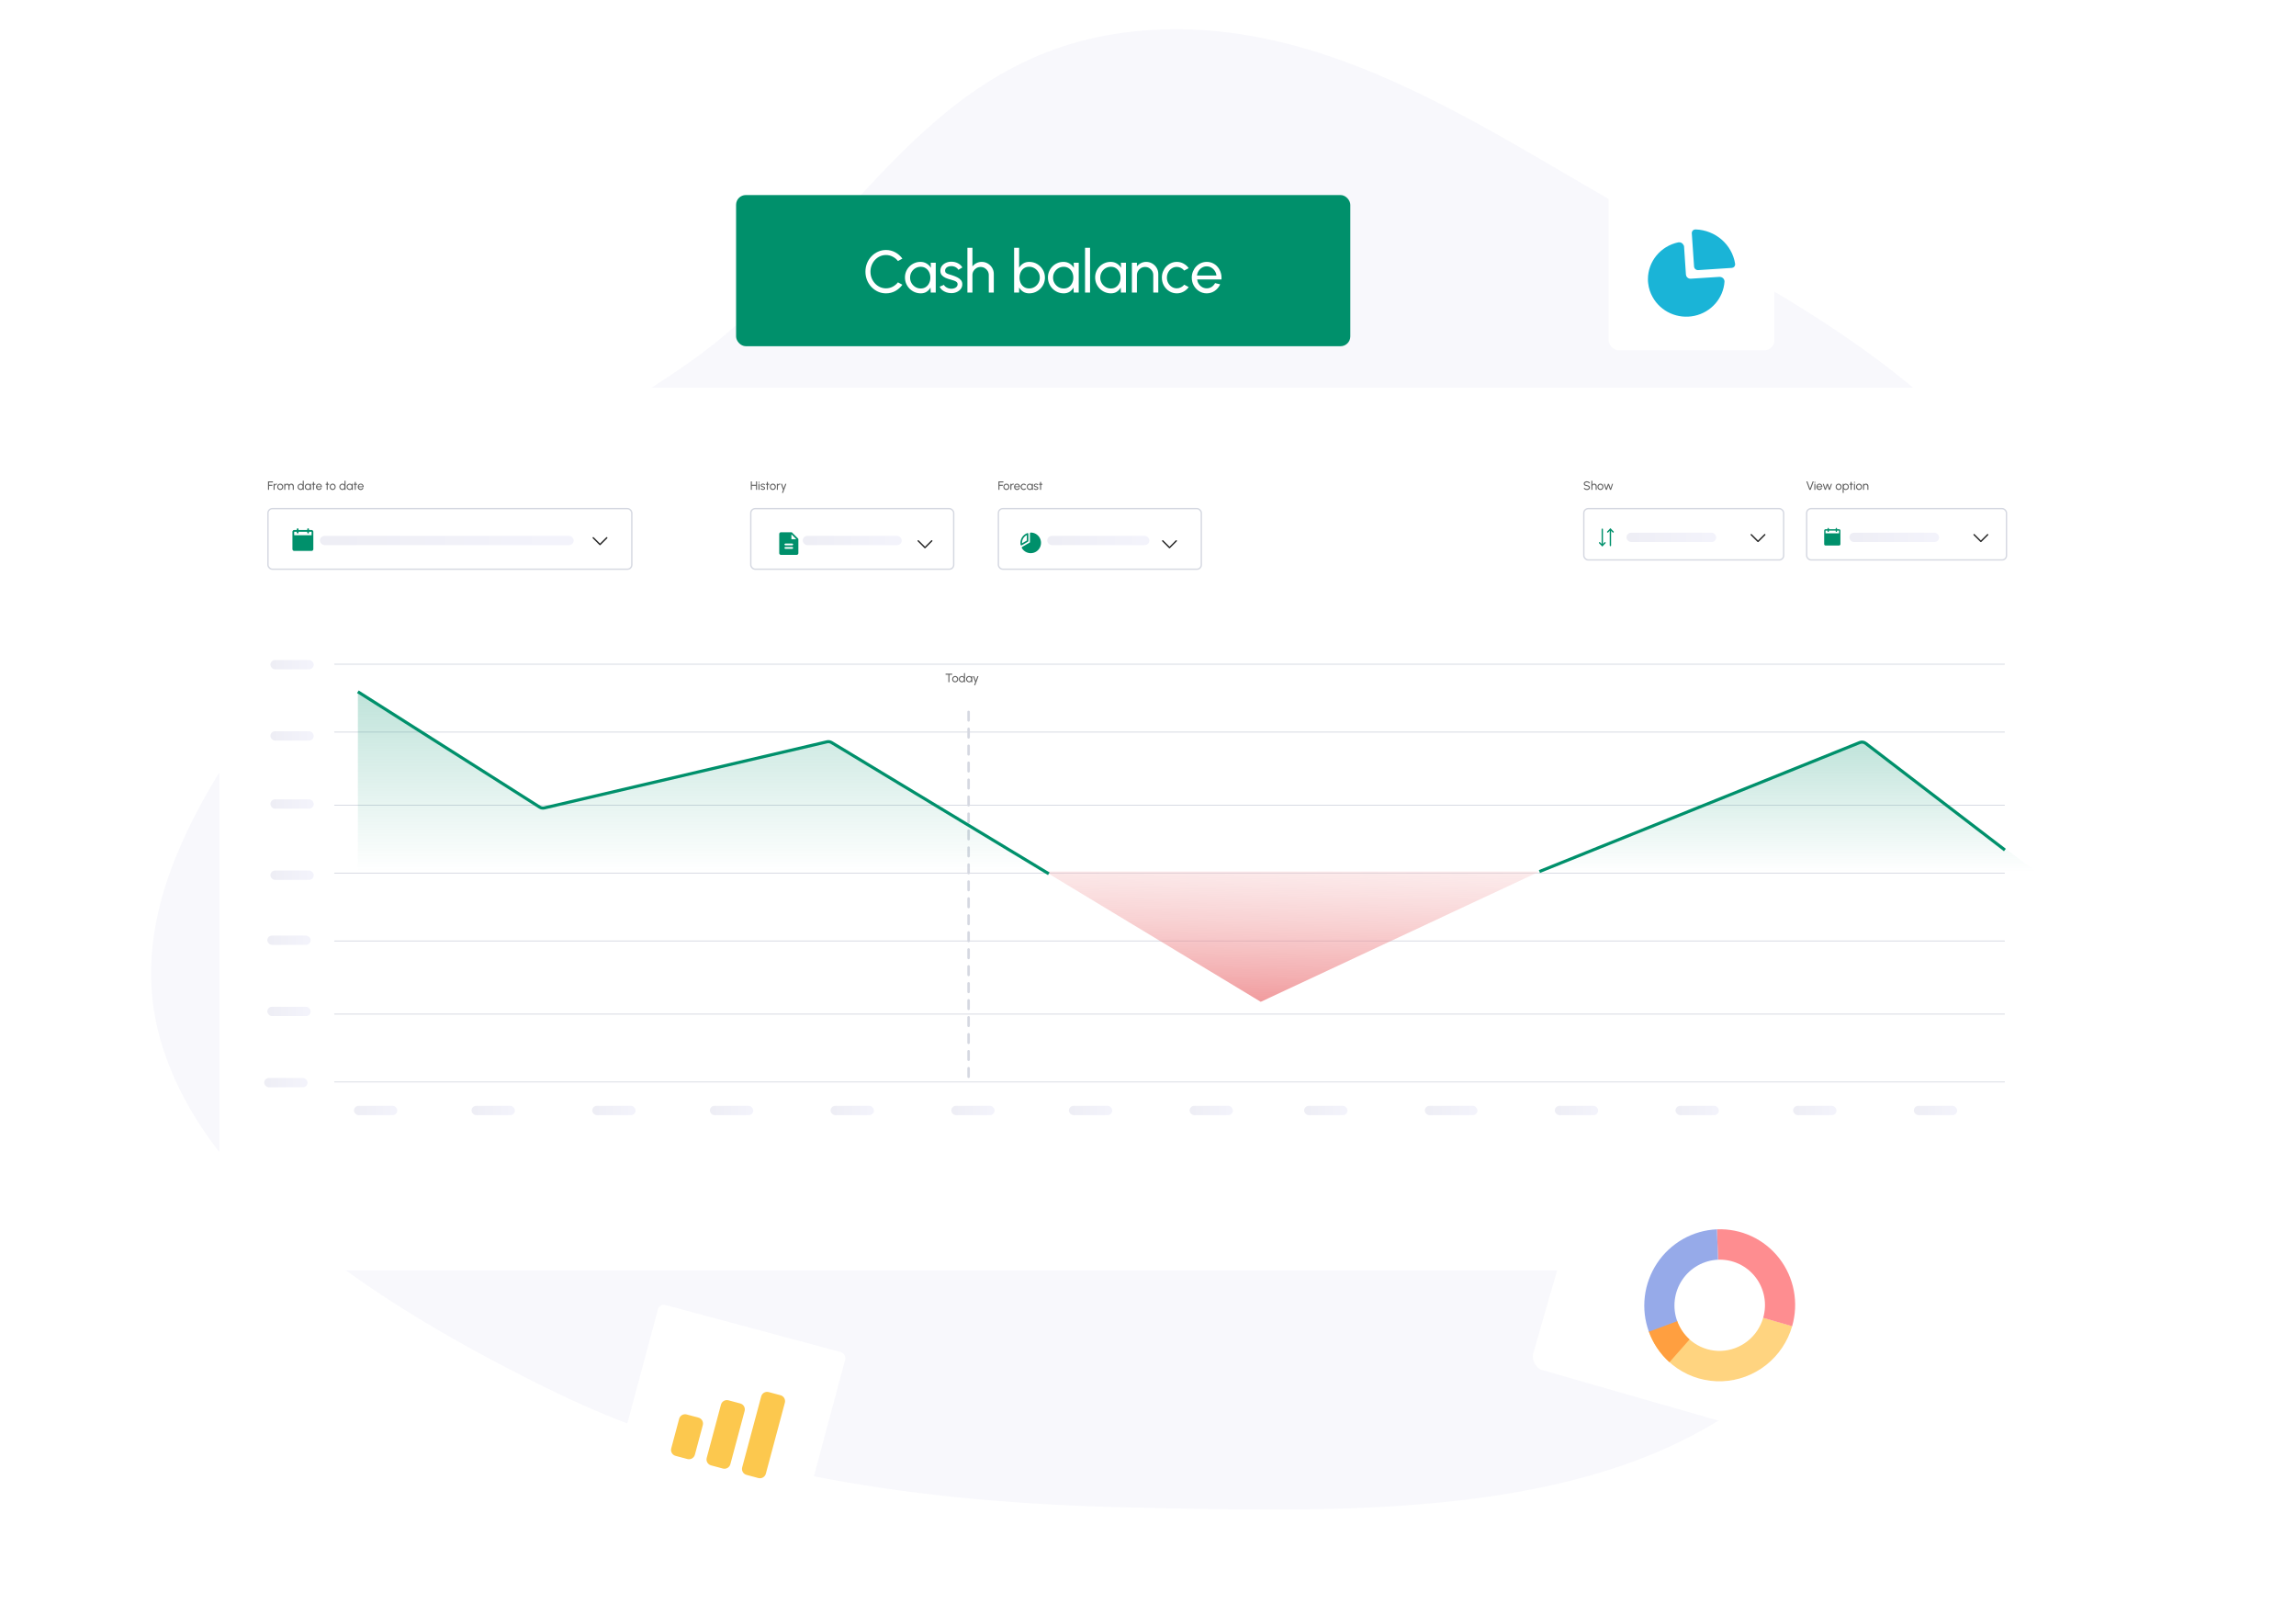 <svg width="471" height="329" viewBox="0 0 471 329" fill="none" xmlns="http://www.w3.org/2000/svg">
<path fill-rule="evenodd" clip-rule="evenodd" d="M230.876 6.651C189.082 11.913 173.719 50.684 143.283 72.951C118.671 90.956 87.379 102.272 69.801 124.487C48.335 151.617 24.258 181.701 32.747 212.65C41.492 244.534 77.75 267.916 113.981 285.557C148.728 302.476 189.554 308.176 230.876 309.121C273.39 310.093 320.254 311.502 353.026 291.021C385.24 270.889 384.005 234.809 397.582 204.938C411.47 174.382 432.426 149.817 421.495 118.584C410.457 87.044 377.921 66.636 342.607 47.854C307.869 29.378 272.782 1.374 230.876 6.651Z" fill="#F8F8FC"/>
<g filter="url(#filter0_dd_1238_11404)">
<rect width="39.766" height="39.766" rx="1.245" transform="matrix(0.966 0.259 -0.259 0.966 135.293 268)" fill="white"/>
</g>
<g clip-path="url(#clip0_1238_11404)">
<path d="M139.322 290.963C139.501 290.293 140.19 289.896 140.86 290.075L143.286 290.725C143.956 290.905 144.353 291.593 144.174 292.263L142.549 298.328C142.369 298.998 141.68 299.396 141.011 299.216L138.585 298.566C137.915 298.387 137.517 297.698 137.697 297.028L139.322 290.963Z" fill="#FCC84E"/>
<path d="M147.9 288.061C148.079 287.391 148.768 286.994 149.438 287.173L151.864 287.823C152.534 288.003 152.931 288.691 152.752 289.361L149.826 300.278C149.647 300.948 148.958 301.346 148.288 301.166L145.863 300.516C145.193 300.337 144.795 299.648 144.975 298.978L147.9 288.061Z" fill="#FCC84E"/>
<path d="M156.153 286.372C156.332 285.703 157.021 285.305 157.691 285.485L160.117 286.135C160.787 286.314 161.184 287.003 161.005 287.673L157.104 302.228C156.925 302.898 156.236 303.296 155.566 303.116L153.14 302.466C152.471 302.287 152.073 301.598 152.252 300.928L156.153 286.372Z" fill="#FCC84E"/>
</g>
<rect x="151" y="40" width="126" height="31" rx="2" fill="#00906B"/>
<path d="M181.748 60.159C181.169 60.159 180.624 60.045 180.114 59.816C179.604 59.584 179.155 59.265 178.767 58.861C178.383 58.453 178.081 57.98 177.861 57.441C177.645 56.902 177.537 56.327 177.537 55.715C177.537 55.102 177.645 54.527 177.861 53.988C178.081 53.45 178.383 52.978 178.767 52.574C179.155 52.166 179.604 51.847 180.114 51.619C180.624 51.386 181.169 51.27 181.748 51.27C182.442 51.27 183.081 51.431 183.665 51.754C184.248 52.076 184.732 52.505 185.116 53.039L184.203 53.529C183.918 53.154 183.557 52.856 183.12 52.635C182.687 52.411 182.23 52.298 181.748 52.298C181.304 52.298 180.887 52.388 180.5 52.568C180.116 52.748 179.779 52.994 179.489 53.309C179.2 53.623 178.973 53.986 178.81 54.398C178.647 54.811 178.565 55.249 178.565 55.715C178.565 56.184 178.647 56.625 178.81 57.037C178.977 57.449 179.206 57.812 179.496 58.127C179.789 58.441 180.128 58.688 180.512 58.867C180.9 59.043 181.312 59.131 181.748 59.131C182.246 59.131 182.708 59.018 183.132 58.794C183.561 58.565 183.918 58.267 184.203 57.9L185.116 58.396C184.732 58.931 184.248 59.359 183.665 59.682C183.081 60 182.442 60.159 181.748 60.159ZM190.93 53.878H191.958V60H190.93L190.887 58.965C190.695 59.321 190.43 59.608 190.091 59.829C189.757 60.049 189.357 60.159 188.891 60.159C188.442 60.159 188.022 60.075 187.63 59.908C187.238 59.737 186.891 59.502 186.589 59.204C186.292 58.902 186.059 58.555 185.892 58.163C185.724 57.772 185.641 57.349 185.641 56.896C185.641 56.459 185.722 56.047 185.885 55.66C186.049 55.272 186.275 54.933 186.565 54.643C186.859 54.349 187.198 54.121 187.581 53.958C187.965 53.79 188.377 53.707 188.818 53.707C189.299 53.707 189.722 53.821 190.085 54.049C190.448 54.274 190.742 54.566 190.967 54.925L190.93 53.878ZM188.873 59.161C189.277 59.161 189.626 59.063 189.92 58.867C190.218 58.667 190.446 58.398 190.605 58.059C190.769 57.721 190.85 57.347 190.85 56.939C190.85 56.523 190.769 56.147 190.605 55.813C190.442 55.474 190.212 55.206 189.914 55.011C189.62 54.811 189.273 54.711 188.873 54.711C188.469 54.711 188.102 54.811 187.771 55.011C187.44 55.211 187.177 55.48 186.981 55.819C186.789 56.153 186.694 56.527 186.694 56.939C186.694 57.351 186.794 57.727 186.994 58.065C187.193 58.4 187.459 58.667 187.789 58.867C188.12 59.063 188.481 59.161 188.873 59.161ZM195.049 60.116C194.719 60.104 194.396 60.043 194.082 59.933C193.772 59.818 193.498 59.665 193.262 59.474C193.029 59.278 192.86 59.053 192.754 58.8L193.635 58.42C193.696 58.559 193.807 58.69 193.966 58.812C194.125 58.935 194.309 59.033 194.517 59.106C194.725 59.18 194.935 59.216 195.147 59.216C195.372 59.216 195.582 59.182 195.778 59.112C195.974 59.043 196.133 58.941 196.255 58.806C196.382 58.667 196.445 58.502 196.445 58.31C196.445 58.106 196.376 57.947 196.237 57.833C196.102 57.715 195.931 57.623 195.723 57.557C195.519 57.488 195.311 57.423 195.098 57.361C194.678 57.255 194.302 57.129 193.972 56.982C193.641 56.831 193.38 56.641 193.188 56.413C193 56.18 192.907 55.884 192.907 55.525C192.907 55.145 193.011 54.817 193.219 54.539C193.431 54.262 193.709 54.047 194.051 53.896C194.394 53.745 194.762 53.67 195.153 53.67C195.647 53.67 196.098 53.776 196.506 53.988C196.914 54.2 197.219 54.488 197.419 54.851L196.592 55.335C196.523 55.188 196.417 55.059 196.274 54.949C196.131 54.835 195.968 54.745 195.784 54.68C195.6 54.615 195.413 54.58 195.221 54.576C194.984 54.568 194.762 54.598 194.553 54.668C194.349 54.737 194.184 54.843 194.058 54.986C193.935 55.125 193.874 55.298 193.874 55.507C193.874 55.711 193.939 55.866 194.07 55.972C194.204 56.078 194.378 56.163 194.59 56.229C194.806 56.29 195.041 56.361 195.294 56.443C195.666 56.562 196.012 56.698 196.335 56.853C196.657 57.008 196.917 57.202 197.112 57.435C197.312 57.667 197.41 57.955 197.406 58.298C197.406 58.674 197.294 59.002 197.07 59.284C196.845 59.561 196.553 59.773 196.194 59.92C195.839 60.067 195.457 60.133 195.049 60.116ZM203.867 56.192V60H202.838V56.419C202.838 56.108 202.763 55.827 202.612 55.574C202.461 55.321 202.259 55.121 202.006 54.974C201.753 54.823 201.471 54.747 201.161 54.747C200.855 54.747 200.573 54.823 200.316 54.974C200.063 55.121 199.861 55.321 199.71 55.574C199.559 55.827 199.484 56.108 199.484 56.419V60H198.455V50.817H199.484V54.643C199.7 54.358 199.973 54.131 200.304 53.964C200.635 53.792 200.994 53.707 201.381 53.707C201.839 53.707 202.255 53.819 202.63 54.043C203.01 54.264 203.31 54.562 203.53 54.937C203.755 55.313 203.867 55.731 203.867 56.192ZM211.13 53.707C211.726 53.707 212.267 53.852 212.753 54.141C213.243 54.431 213.632 54.821 213.922 55.31C214.212 55.796 214.357 56.337 214.357 56.933C214.357 57.378 214.273 57.796 214.106 58.188C213.938 58.576 213.706 58.918 213.408 59.216C213.114 59.51 212.771 59.741 212.379 59.908C211.992 60.075 211.575 60.159 211.13 60.159C210.657 60.159 210.245 60.049 209.894 59.829C209.547 59.604 209.269 59.312 209.061 58.953V60H208.033V50.817H209.061V54.913C209.269 54.553 209.547 54.264 209.894 54.043C210.245 53.819 210.657 53.707 211.13 53.707ZM211.118 59.155C211.522 59.155 211.89 59.055 212.22 58.855C212.551 58.655 212.814 58.388 213.01 58.053C213.206 57.715 213.304 57.341 213.304 56.933C213.304 56.517 213.204 56.141 213.004 55.806C212.804 55.468 212.539 55.2 212.208 55.004C211.877 54.804 211.514 54.705 211.118 54.705C210.718 54.705 210.369 54.804 210.071 55.004C209.777 55.204 209.549 55.474 209.386 55.813C209.227 56.151 209.147 56.525 209.147 56.933C209.147 57.345 209.227 57.721 209.386 58.059C209.549 58.394 209.78 58.661 210.077 58.861C210.375 59.057 210.722 59.155 211.118 59.155ZM220.261 53.878H221.289V60H220.261L220.218 58.965C220.026 59.321 219.761 59.608 219.422 59.829C219.087 60.049 218.687 60.159 218.222 60.159C217.773 60.159 217.353 60.075 216.961 59.908C216.569 59.737 216.222 59.502 215.92 59.204C215.622 58.902 215.389 58.555 215.222 58.163C215.055 57.772 214.971 57.349 214.971 56.896C214.971 56.459 215.053 56.047 215.216 55.66C215.379 55.272 215.606 54.933 215.896 54.643C216.189 54.349 216.528 54.121 216.912 53.958C217.295 53.79 217.708 53.707 218.148 53.707C218.63 53.707 219.052 53.821 219.416 54.049C219.779 54.274 220.073 54.566 220.297 54.925L220.261 53.878ZM218.204 59.161C218.608 59.161 218.957 59.063 219.25 58.867C219.548 58.667 219.777 58.398 219.936 58.059C220.099 57.721 220.181 57.347 220.181 56.939C220.181 56.523 220.099 56.147 219.936 55.813C219.773 55.474 219.542 55.206 219.244 55.011C218.95 54.811 218.604 54.711 218.204 54.711C217.8 54.711 217.432 54.811 217.102 55.011C216.771 55.211 216.508 55.48 216.312 55.819C216.12 56.153 216.024 56.527 216.024 56.939C216.024 57.351 216.124 57.727 216.324 58.065C216.524 58.4 216.789 58.667 217.12 58.867C217.451 59.063 217.812 59.161 218.204 59.161ZM222.584 60V50.817H223.613V60H222.584ZM229.946 53.878H230.974V60H229.946L229.903 58.965C229.711 59.321 229.446 59.608 229.107 59.829C228.772 60.049 228.372 60.159 227.907 60.159C227.458 60.159 227.038 60.075 226.646 59.908C226.254 59.737 225.907 59.502 225.605 59.204C225.307 58.902 225.075 58.555 224.907 58.163C224.74 57.772 224.656 57.349 224.656 56.896C224.656 56.459 224.738 56.047 224.901 55.66C225.064 55.272 225.291 54.933 225.581 54.643C225.875 54.349 226.213 54.121 226.597 53.958C226.981 53.79 227.393 53.707 227.834 53.707C228.315 53.707 228.738 53.821 229.101 54.049C229.464 54.274 229.758 54.566 229.982 54.925L229.946 53.878ZM227.889 59.161C228.293 59.161 228.642 59.063 228.936 58.867C229.234 58.667 229.462 58.398 229.621 58.059C229.785 57.721 229.866 57.347 229.866 56.939C229.866 56.523 229.785 56.147 229.621 55.813C229.458 55.474 229.227 55.206 228.93 55.011C228.636 54.811 228.289 54.711 227.889 54.711C227.485 54.711 227.117 54.811 226.787 55.011C226.456 55.211 226.193 55.48 225.997 55.819C225.805 56.153 225.709 56.527 225.709 56.939C225.709 57.351 225.809 57.727 226.009 58.065C226.209 58.4 226.475 58.667 226.805 58.867C227.136 59.063 227.497 59.161 227.889 59.161ZM237.61 56.192V60H236.581V56.419C236.581 56.108 236.506 55.827 236.355 55.574C236.204 55.321 236.002 55.121 235.749 54.974C235.496 54.823 235.214 54.747 234.904 54.747C234.598 54.747 234.316 54.823 234.059 54.974C233.806 55.121 233.604 55.321 233.453 55.574C233.302 55.827 233.226 56.108 233.226 56.419V60H232.198V53.878H233.226V54.643C233.443 54.358 233.716 54.131 234.047 53.964C234.377 53.792 234.736 53.707 235.124 53.707C235.581 53.707 235.998 53.819 236.373 54.043C236.753 54.264 237.053 54.562 237.273 54.937C237.497 55.313 237.61 55.731 237.61 56.192ZM242.933 58.384L243.851 58.88C243.573 59.267 243.22 59.578 242.792 59.81C242.367 60.043 241.906 60.159 241.408 60.159C240.845 60.159 240.331 60.014 239.865 59.724C239.404 59.435 239.035 59.047 238.757 58.561C238.484 58.072 238.347 57.531 238.347 56.939C238.347 56.49 238.427 56.072 238.586 55.684C238.745 55.292 238.963 54.949 239.241 54.656C239.523 54.358 239.849 54.125 240.22 53.958C240.592 53.79 240.988 53.707 241.408 53.707C241.906 53.707 242.367 53.823 242.792 54.056C243.22 54.288 243.573 54.6 243.851 54.992L242.933 55.488C242.737 55.247 242.504 55.062 242.235 54.931C241.965 54.8 241.69 54.735 241.408 54.735C241.029 54.735 240.684 54.837 240.374 55.041C240.067 55.241 239.825 55.508 239.645 55.843C239.465 56.178 239.376 56.543 239.376 56.939C239.376 57.335 239.465 57.7 239.645 58.035C239.829 58.365 240.074 58.631 240.38 58.831C240.69 59.031 241.033 59.131 241.408 59.131C241.71 59.131 241.994 59.061 242.259 58.922C242.524 58.784 242.749 58.604 242.933 58.384ZM247.542 60.159C246.979 60.159 246.465 60.014 245.999 59.724C245.538 59.435 245.169 59.047 244.891 58.561C244.618 58.072 244.481 57.531 244.481 56.939C244.481 56.49 244.561 56.072 244.72 55.684C244.879 55.292 245.097 54.949 245.375 54.656C245.657 54.358 245.983 54.125 246.354 53.958C246.726 53.79 247.122 53.707 247.542 53.707C248.003 53.707 248.426 53.8 248.809 53.988C249.197 54.172 249.528 54.429 249.801 54.76C250.079 55.09 250.285 55.474 250.419 55.91C250.558 56.347 250.609 56.815 250.572 57.312H245.577C245.626 57.659 245.74 57.969 245.92 58.243C246.099 58.512 246.328 58.727 246.605 58.886C246.887 59.045 247.199 59.127 247.542 59.131C247.909 59.131 248.242 59.037 248.54 58.849C248.838 58.657 249.079 58.396 249.262 58.065L250.309 58.31C250.064 58.853 249.695 59.298 249.201 59.645C248.707 59.988 248.154 60.159 247.542 60.159ZM245.546 56.504H249.538C249.505 56.161 249.395 55.849 249.207 55.568C249.02 55.282 248.781 55.053 248.491 54.882C248.201 54.711 247.885 54.625 247.542 54.625C247.199 54.625 246.885 54.709 246.599 54.876C246.314 55.043 246.077 55.27 245.889 55.555C245.706 55.837 245.591 56.153 245.546 56.504Z" fill="white"/>
<g filter="url(#filter1_dd_1238_11404)">
<g clip-path="url(#clip1_1238_11404)">
<rect x="45" y="82" width="380.207" height="181" rx="11.128" fill="white"/>
<g filter="url(#filter2_dd_1238_11404)">
<path d="M45 86.284C45 83.918 46.918 82 49.284 82H420.923C423.289 82 425.207 83.918 425.207 86.284V258.716C425.207 261.082 423.289 263 420.923 263H49.284C46.918 263 45 261.082 45 258.716V86.284Z" fill="white"/>
</g>
<line x1="198.697" y1="223.279" x2="198.697" y2="146.976" stroke="#D5D8E1" stroke-width="0.521" stroke-linecap="round" stroke-dasharray="1.74 1.74"/>
<line x1="68.647" y1="224.358" x2="411.196" y2="224.358" stroke="#D5D8E1" stroke-width="0.174" stroke-linecap="round"/>
<line x1="68.647" y1="210.434" x2="411.196" y2="210.434" stroke="#D5D8E1" stroke-width="0.174" stroke-linecap="round"/>
<line x1="68.647" y1="195.44" x2="411.196" y2="195.44" stroke="#D5D8E1" stroke-width="0.174" stroke-linecap="round"/>
<line x1="68.647" y1="181.517" x2="411.196" y2="181.517" stroke="#D5D8E1" stroke-width="0.174" stroke-linecap="round"/>
<line x1="68.647" y1="167.594" x2="411.196" y2="167.594" stroke="#D5D8E1" stroke-width="0.174" stroke-linecap="round"/>
<line x1="68.647" y1="152.6" x2="411.196" y2="152.6" stroke="#D5D8E1" stroke-width="0.174" stroke-linecap="round"/>
<line x1="68.647" y1="138.677" x2="411.196" y2="138.677" stroke="#D5D8E1" stroke-width="0.174" stroke-linecap="round"/>
<g filter="url(#filter3_dd_1238_11404)">
<rect x="189.432" y="139.097" width="19.682" height="8.254" rx="0.868" fill="white"/>
</g>
<path d="M195.338 140.632V140.841H194.76V142.367H194.552V140.841H193.976V140.632H195.338ZM195.941 142.399C195.827 142.399 195.723 142.37 195.628 142.311C195.535 142.253 195.46 142.174 195.404 142.076C195.349 141.977 195.321 141.867 195.321 141.748C195.321 141.657 195.337 141.572 195.369 141.494C195.402 141.414 195.446 141.345 195.502 141.285C195.559 141.225 195.625 141.178 195.7 141.144C195.775 141.11 195.855 141.093 195.941 141.093C196.055 141.093 196.158 141.123 196.252 141.181C196.346 141.24 196.421 141.319 196.476 141.418C196.532 141.517 196.56 141.627 196.56 141.748C196.56 141.838 196.544 141.922 196.512 142C196.48 142.079 196.435 142.148 196.378 142.209C196.322 142.268 196.256 142.315 196.181 142.349C196.107 142.382 196.026 142.399 195.941 142.399ZM195.941 142.191C196.018 142.191 196.088 142.171 196.15 142.131C196.213 142.089 196.262 142.035 196.297 141.968C196.334 141.9 196.352 141.827 196.352 141.748C196.352 141.667 196.333 141.592 196.296 141.525C196.26 141.457 196.211 141.403 196.149 141.362C196.087 141.322 196.017 141.302 195.941 141.302C195.863 141.302 195.793 141.322 195.731 141.364C195.669 141.404 195.62 141.458 195.584 141.526C195.547 141.594 195.529 141.668 195.529 141.748C195.529 141.83 195.548 141.905 195.585 141.973C195.622 142.04 195.672 142.093 195.735 142.133C195.798 142.172 195.866 142.191 195.941 142.191ZM197.755 140.509H197.963V142.367H197.755V142.157C197.713 142.229 197.657 142.288 197.586 142.332C197.515 142.377 197.431 142.399 197.335 142.399C197.245 142.399 197.161 142.382 197.083 142.349C197.004 142.315 196.935 142.268 196.874 142.209C196.815 142.148 196.768 142.079 196.734 142C196.7 141.922 196.684 141.838 196.684 141.748C196.684 141.658 196.7 141.573 196.734 141.495C196.768 141.416 196.815 141.346 196.874 141.287C196.935 141.226 197.004 141.179 197.083 141.145C197.161 141.112 197.245 141.095 197.335 141.095C197.431 141.095 197.515 141.117 197.586 141.162C197.657 141.206 197.713 141.265 197.755 141.338V140.509ZM197.338 142.197C197.42 142.197 197.49 142.178 197.55 142.138C197.61 142.097 197.656 142.043 197.688 141.974C197.721 141.906 197.738 141.83 197.738 141.748C197.738 141.663 197.721 141.587 197.688 141.52C197.655 141.451 197.609 141.397 197.548 141.357C197.489 141.317 197.419 141.297 197.338 141.297C197.256 141.297 197.182 141.317 197.115 141.357C197.049 141.398 196.996 141.452 196.956 141.521C196.916 141.589 196.897 141.664 196.897 141.748C196.897 141.831 196.917 141.907 196.957 141.976C196.998 142.043 197.052 142.097 197.118 142.138C197.185 142.178 197.258 142.197 197.338 142.197ZM199.245 141.128H199.453V142.367H199.245L199.236 142.158C199.197 142.23 199.144 142.288 199.075 142.332C199.007 142.377 198.926 142.399 198.832 142.399C198.741 142.399 198.656 142.382 198.577 142.349C198.498 142.314 198.427 142.266 198.366 142.206C198.306 142.145 198.259 142.075 198.225 141.995C198.191 141.916 198.174 141.831 198.174 141.739C198.174 141.651 198.191 141.567 198.224 141.489C198.257 141.41 198.303 141.342 198.361 141.283C198.421 141.224 198.489 141.177 198.567 141.144C198.645 141.11 198.728 141.093 198.817 141.093C198.915 141.093 199 141.117 199.074 141.163C199.147 141.208 199.207 141.267 199.252 141.34L199.245 141.128ZM198.829 142.197C198.91 142.197 198.981 142.178 199.04 142.138C199.101 142.097 199.147 142.043 199.179 141.974C199.212 141.906 199.229 141.83 199.229 141.748C199.229 141.663 199.212 141.587 199.179 141.52C199.146 141.451 199.099 141.397 199.039 141.357C198.98 141.317 198.909 141.297 198.829 141.297C198.747 141.297 198.672 141.317 198.605 141.357C198.539 141.398 198.485 141.452 198.446 141.521C198.407 141.589 198.387 141.664 198.387 141.748C198.387 141.831 198.408 141.907 198.448 141.976C198.489 142.043 198.542 142.097 198.609 142.138C198.676 142.178 198.749 142.197 198.829 142.197ZM200.511 141.128H200.731L200.053 142.987H199.833L200.057 142.367L199.612 141.128H199.84L200.161 142.081L200.511 141.128Z" fill="#5E5E5E"/>
<path d="M124.471 112.75L123.082 114.139L121.693 112.75" stroke="#252525" stroke-width="0.278" stroke-linecap="round" stroke-linejoin="round"/>
<path d="M63.919 111.162H63.383V110.983C63.383 110.936 63.364 110.891 63.331 110.857C63.297 110.824 63.252 110.805 63.205 110.805C63.157 110.805 63.112 110.824 63.078 110.857C63.045 110.891 63.026 110.936 63.026 110.983V111.162H61.24V110.983C61.24 110.936 61.221 110.891 61.188 110.857C61.154 110.824 61.109 110.805 61.062 110.805C61.014 110.805 60.969 110.824 60.935 110.857C60.902 110.891 60.883 110.936 60.883 110.983V111.162H60.347C60.253 111.162 60.162 111.2 60.095 111.267C60.028 111.334 59.99 111.424 59.99 111.519V115.09C59.99 115.185 60.028 115.276 60.095 115.343C60.162 115.41 60.253 115.447 60.347 115.448H63.919C64.013 115.447 64.104 115.41 64.171 115.343C64.238 115.276 64.276 115.185 64.276 115.09V111.519C64.276 111.424 64.238 111.334 64.171 111.267C64.104 111.2 64.013 111.162 63.919 111.162ZM63.919 112.233H60.347V111.519H60.883V111.698C60.883 111.745 60.902 111.79 60.935 111.824C60.969 111.857 61.014 111.876 61.062 111.876C61.109 111.876 61.154 111.857 61.188 111.824C61.221 111.79 61.24 111.745 61.24 111.698V111.519H63.026V111.698C63.026 111.745 63.045 111.79 63.078 111.824C63.112 111.857 63.157 111.876 63.205 111.876C63.252 111.876 63.297 111.857 63.331 111.824C63.364 111.79 63.383 111.745 63.383 111.698V111.519H63.919V112.233Z" fill="#00906B"/>
<rect x="54.969" y="106.778" width="74.642" height="12.421" rx="0.902" stroke="#D5D8E1" stroke-width="0.278"/>
<path d="M54.979 102.925V101.19H55.996V101.398H55.187V101.891H55.877V102.1H55.187V102.925H54.979ZM56.121 102.925V101.686H56.329V101.841C56.373 101.783 56.428 101.737 56.495 101.703C56.562 101.668 56.635 101.651 56.713 101.651C56.761 101.651 56.807 101.657 56.852 101.67L56.768 101.878C56.734 101.867 56.701 101.862 56.669 101.862C56.607 101.862 56.55 101.877 56.498 101.908C56.447 101.937 56.406 101.978 56.375 102.029C56.344 102.08 56.329 102.137 56.329 102.2V102.925H56.121ZM57.487 102.957C57.373 102.957 57.269 102.928 57.174 102.869C57.081 102.81 57.006 102.732 56.95 102.634C56.895 102.534 56.867 102.425 56.867 102.305C56.867 102.214 56.883 102.13 56.915 102.051C56.948 101.972 56.992 101.903 57.048 101.843C57.105 101.783 57.171 101.736 57.246 101.702C57.321 101.668 57.401 101.651 57.487 101.651C57.601 101.651 57.704 101.68 57.798 101.739C57.892 101.798 57.967 101.877 58.022 101.976C58.078 102.075 58.106 102.185 58.106 102.305C58.106 102.395 58.09 102.48 58.058 102.558C58.026 102.637 57.981 102.706 57.924 102.766C57.868 102.826 57.802 102.872 57.727 102.906C57.653 102.94 57.572 102.957 57.487 102.957ZM57.487 102.749C57.564 102.749 57.634 102.729 57.696 102.688C57.759 102.647 57.808 102.593 57.843 102.526C57.88 102.458 57.898 102.385 57.898 102.305C57.898 102.224 57.879 102.15 57.842 102.082C57.806 102.015 57.757 101.96 57.695 101.92C57.633 101.879 57.563 101.859 57.487 101.859C57.409 101.859 57.339 101.88 57.277 101.921C57.215 101.962 57.166 102.016 57.13 102.083C57.093 102.151 57.075 102.225 57.075 102.305C57.075 102.388 57.094 102.463 57.131 102.531C57.168 102.598 57.218 102.651 57.281 102.691C57.344 102.729 57.412 102.749 57.487 102.749ZM58.311 102.925V101.686H58.519V101.841C58.563 101.783 58.618 101.737 58.684 101.703C58.751 101.668 58.824 101.651 58.902 101.651C58.994 101.651 59.078 101.673 59.154 101.718C59.23 101.763 59.29 101.822 59.333 101.895C59.377 101.822 59.437 101.763 59.512 101.718C59.588 101.673 59.671 101.651 59.762 101.651C59.855 101.651 59.94 101.674 60.016 101.719C60.092 101.764 60.152 101.824 60.197 101.9C60.242 101.976 60.265 102.061 60.265 102.154V102.925H60.057V102.204C60.057 102.143 60.042 102.086 60.012 102.034C59.983 101.982 59.943 101.94 59.892 101.909C59.842 101.877 59.786 101.862 59.725 101.862C59.664 101.862 59.608 101.877 59.558 101.906C59.507 101.935 59.467 101.976 59.438 102.028C59.408 102.079 59.393 102.138 59.393 102.204V102.925H59.185V102.204C59.185 102.138 59.17 102.079 59.14 102.028C59.11 101.976 59.07 101.935 59.019 101.906C58.968 101.877 58.913 101.862 58.851 101.862C58.791 101.862 58.735 101.877 58.684 101.909C58.634 101.94 58.594 101.982 58.564 102.034C58.534 102.086 58.519 102.143 58.519 102.204V102.925H58.311ZM62.106 101.066H62.314V102.925H62.106V102.714C62.064 102.787 62.008 102.846 61.937 102.89C61.865 102.935 61.782 102.957 61.686 102.957C61.596 102.957 61.512 102.94 61.433 102.906C61.355 102.872 61.285 102.826 61.225 102.766C61.166 102.706 61.119 102.637 61.085 102.558C61.051 102.48 61.034 102.395 61.034 102.305C61.034 102.215 61.051 102.131 61.085 102.053C61.119 101.973 61.166 101.904 61.225 101.844C61.285 101.784 61.355 101.737 61.433 101.703C61.512 101.669 61.596 101.652 61.686 101.652C61.782 101.652 61.865 101.675 61.937 101.719C62.008 101.764 62.064 101.822 62.106 101.895V101.066ZM61.689 102.755C61.77 102.755 61.841 102.735 61.901 102.696C61.961 102.655 62.007 102.601 62.039 102.532C62.072 102.463 62.089 102.388 62.089 102.305C62.089 102.221 62.072 102.145 62.039 102.077C62.006 102.009 61.96 101.955 61.899 101.915C61.84 101.874 61.77 101.854 61.689 101.854C61.607 101.854 61.532 101.874 61.466 101.915C61.4 101.955 61.347 102.01 61.307 102.079C61.267 102.146 61.248 102.222 61.248 102.305C61.248 102.389 61.268 102.465 61.308 102.533C61.349 102.601 61.402 102.655 61.469 102.696C61.536 102.735 61.609 102.755 61.689 102.755ZM63.596 101.686H63.804V102.925H63.596L63.587 102.715C63.548 102.787 63.495 102.846 63.426 102.89C63.358 102.935 63.277 102.957 63.183 102.957C63.092 102.957 63.007 102.94 62.928 102.906C62.849 102.872 62.778 102.824 62.717 102.764C62.657 102.703 62.61 102.632 62.576 102.553C62.542 102.474 62.525 102.388 62.525 102.297C62.525 102.208 62.542 102.125 62.575 102.046C62.608 101.968 62.654 101.899 62.712 101.841C62.772 101.781 62.84 101.735 62.918 101.702C62.996 101.668 63.079 101.651 63.168 101.651C63.266 101.651 63.351 101.674 63.425 101.72C63.498 101.766 63.558 101.825 63.603 101.898L63.596 101.686ZM63.179 102.755C63.261 102.755 63.332 102.735 63.391 102.696C63.452 102.655 63.498 102.601 63.53 102.532C63.563 102.463 63.58 102.388 63.58 102.305C63.58 102.221 63.563 102.145 63.53 102.077C63.497 102.009 63.45 101.955 63.39 101.915C63.331 101.874 63.26 101.854 63.179 101.854C63.098 101.854 63.023 101.874 62.956 101.915C62.889 101.955 62.836 102.01 62.797 102.079C62.758 102.146 62.738 102.222 62.738 102.305C62.738 102.389 62.758 102.465 62.799 102.533C62.84 102.601 62.893 102.655 62.96 102.696C63.027 102.735 63.1 102.755 63.179 102.755ZM64.693 101.894H64.412L64.411 102.925H64.203L64.204 101.894H63.991V101.686H64.204L64.203 101.297H64.411L64.412 101.686H64.693V101.894ZM65.429 102.957C65.315 102.957 65.211 102.928 65.117 102.869C65.024 102.81 64.949 102.732 64.893 102.634C64.837 102.534 64.81 102.425 64.81 102.305C64.81 102.214 64.826 102.13 64.858 102.051C64.89 101.972 64.934 101.903 64.991 101.843C65.048 101.783 65.114 101.736 65.189 101.702C65.264 101.668 65.344 101.651 65.429 101.651C65.523 101.651 65.608 101.67 65.686 101.708C65.764 101.745 65.831 101.797 65.886 101.864C65.943 101.931 65.984 102.009 66.012 102.097C66.04 102.185 66.05 102.28 66.043 102.381H65.031C65.041 102.451 65.064 102.514 65.101 102.569C65.137 102.624 65.183 102.667 65.24 102.699C65.297 102.732 65.36 102.748 65.429 102.749C65.504 102.749 65.571 102.73 65.631 102.692C65.692 102.653 65.74 102.6 65.777 102.533L65.989 102.583C65.94 102.693 65.865 102.783 65.765 102.853C65.665 102.922 65.553 102.957 65.429 102.957ZM65.025 102.217H65.833C65.827 102.148 65.804 102.085 65.766 102.028C65.728 101.97 65.68 101.924 65.621 101.889C65.563 101.854 65.499 101.837 65.429 101.837C65.36 101.837 65.296 101.854 65.238 101.888C65.181 101.922 65.133 101.967 65.095 102.025C65.058 102.082 65.034 102.146 65.025 102.217ZM67.505 101.894H67.224L67.223 102.925H67.015L67.016 101.894H66.803V101.686H67.016L67.015 101.297H67.223L67.224 101.686H67.505V101.894ZM68.241 102.957C68.127 102.957 68.023 102.928 67.929 102.869C67.836 102.81 67.761 102.732 67.705 102.634C67.65 102.534 67.622 102.425 67.622 102.305C67.622 102.214 67.638 102.13 67.67 102.051C67.702 101.972 67.746 101.903 67.803 101.843C67.86 101.783 67.926 101.736 68.001 101.702C68.076 101.668 68.156 101.651 68.241 101.651C68.355 101.651 68.459 101.68 68.552 101.739C68.647 101.798 68.721 101.877 68.777 101.976C68.833 102.075 68.861 102.185 68.861 102.305C68.861 102.395 68.845 102.48 68.812 102.558C68.78 102.637 68.736 102.706 68.679 102.766C68.623 102.826 68.557 102.872 68.482 102.906C68.407 102.94 68.327 102.957 68.241 102.957ZM68.241 102.749C68.319 102.749 68.389 102.729 68.451 102.688C68.513 102.647 68.563 102.593 68.598 102.526C68.635 102.458 68.653 102.385 68.653 102.305C68.653 102.224 68.634 102.15 68.597 102.082C68.561 102.015 68.511 101.96 68.45 101.92C68.388 101.879 68.318 101.859 68.241 101.859C68.164 101.859 68.094 101.88 68.032 101.921C67.97 101.962 67.921 102.016 67.885 102.083C67.848 102.151 67.83 102.225 67.83 102.305C67.83 102.388 67.849 102.463 67.886 102.531C67.923 102.598 67.973 102.651 68.036 102.691C68.098 102.729 68.167 102.749 68.241 102.749ZM70.676 101.066H70.884V102.925H70.676V102.714C70.633 102.787 70.577 102.846 70.506 102.89C70.435 102.935 70.351 102.957 70.256 102.957C70.165 102.957 70.081 102.94 70.003 102.906C69.924 102.872 69.855 102.826 69.795 102.766C69.735 102.706 69.689 102.637 69.655 102.558C69.621 102.48 69.604 102.395 69.604 102.305C69.604 102.215 69.621 102.131 69.655 102.053C69.689 101.973 69.735 101.904 69.795 101.844C69.855 101.784 69.924 101.737 70.003 101.703C70.081 101.669 70.165 101.652 70.256 101.652C70.351 101.652 70.435 101.675 70.506 101.719C70.577 101.764 70.633 101.822 70.676 101.895V101.066ZM70.258 102.755C70.34 102.755 70.41 102.735 70.47 102.696C70.53 102.655 70.576 102.601 70.609 102.532C70.642 102.463 70.658 102.388 70.658 102.305C70.658 102.221 70.642 102.145 70.609 102.077C70.576 102.009 70.529 101.955 70.469 101.915C70.409 101.874 70.339 101.854 70.258 101.854C70.176 101.854 70.102 101.874 70.035 101.915C69.969 101.955 69.916 102.01 69.876 102.079C69.837 102.146 69.817 102.222 69.817 102.305C69.817 102.389 69.837 102.465 69.878 102.533C69.918 102.601 69.972 102.655 70.039 102.696C70.106 102.735 70.179 102.755 70.258 102.755ZM72.165 101.686H72.373V102.925H72.165L72.156 102.715C72.118 102.787 72.064 102.846 71.995 102.89C71.928 102.935 71.847 102.957 71.752 102.957C71.662 102.957 71.577 102.94 71.497 102.906C71.418 102.872 71.348 102.824 71.287 102.764C71.226 102.703 71.179 102.632 71.145 102.553C71.112 102.474 71.095 102.388 71.095 102.297C71.095 102.208 71.111 102.125 71.144 102.046C71.177 101.968 71.223 101.899 71.282 101.841C71.341 101.781 71.41 101.735 71.487 101.702C71.565 101.668 71.648 101.651 71.738 101.651C71.835 101.651 71.921 101.674 71.994 101.72C72.068 101.766 72.127 101.825 72.173 101.898L72.165 101.686ZM71.749 102.755C71.831 102.755 71.901 102.735 71.961 102.696C72.021 102.655 72.067 102.601 72.1 102.532C72.132 102.463 72.149 102.388 72.149 102.305C72.149 102.221 72.132 102.145 72.1 102.077C72.066 102.009 72.02 101.955 71.96 101.915C71.9 101.874 71.83 101.854 71.749 101.854C71.667 101.854 71.593 101.874 71.526 101.915C71.459 101.955 71.406 102.01 71.366 102.079C71.327 102.146 71.308 102.222 71.308 102.305C71.308 102.389 71.328 102.465 71.368 102.533C71.409 102.601 71.463 102.655 71.529 102.696C71.596 102.735 71.669 102.755 71.749 102.755ZM73.263 101.894H72.981L72.98 102.925H72.772L72.773 101.894H72.56V101.686H72.773L72.772 101.297H72.98L72.981 101.686H73.263V101.894ZM73.999 102.957C73.885 102.957 73.781 102.928 73.686 102.869C73.593 102.81 73.518 102.732 73.462 102.634C73.407 102.534 73.379 102.425 73.379 102.305C73.379 102.214 73.395 102.13 73.427 102.051C73.46 101.972 73.504 101.903 73.56 101.843C73.617 101.783 73.683 101.736 73.758 101.702C73.833 101.668 73.914 101.651 73.999 101.651C74.092 101.651 74.177 101.67 74.255 101.708C74.334 101.745 74.4 101.797 74.456 101.864C74.512 101.931 74.554 102.009 74.581 102.097C74.609 102.185 74.619 102.28 74.612 102.381H73.601C73.611 102.451 73.634 102.514 73.67 102.569C73.707 102.624 73.753 102.667 73.809 102.699C73.866 102.732 73.929 102.748 73.999 102.749C74.073 102.749 74.14 102.73 74.201 102.692C74.261 102.653 74.31 102.6 74.347 102.533L74.559 102.583C74.509 102.693 74.434 102.783 74.334 102.853C74.234 102.922 74.123 102.957 73.999 102.957ZM73.595 102.217H74.403C74.396 102.148 74.374 102.085 74.336 102.028C74.298 101.97 74.249 101.924 74.191 101.889C74.132 101.854 74.068 101.837 73.999 101.837C73.929 101.837 73.866 101.854 73.808 101.888C73.75 101.922 73.702 101.967 73.664 102.025C73.627 102.082 73.604 102.146 73.595 102.217Z" fill="#5E5E5E"/>
<path d="M191.139 113.384L189.75 114.773L188.361 113.384" stroke="#252525" stroke-width="0.278" stroke-linecap="round" stroke-linejoin="round"/>
<path d="M163.724 112.919L162.476 111.671C162.474 111.669 162.472 111.668 162.47 111.666C162.468 111.664 162.466 111.661 162.463 111.659C162.461 111.658 162.46 111.657 162.458 111.655C162.455 111.653 162.452 111.651 162.449 111.649C162.448 111.648 162.446 111.647 162.445 111.646C162.441 111.644 162.438 111.642 162.434 111.64C162.433 111.639 162.432 111.639 162.431 111.638C162.427 111.636 162.423 111.634 162.418 111.632C162.418 111.632 162.417 111.632 162.416 111.632C162.411 111.63 162.407 111.628 162.402 111.626C162.401 111.626 162.4 111.626 162.4 111.626C162.395 111.625 162.39 111.623 162.385 111.622C162.383 111.622 162.382 111.622 162.38 111.621C162.376 111.621 162.372 111.62 162.368 111.62C162.362 111.619 162.356 111.619 162.35 111.619H160.207C160.112 111.619 160.021 111.656 159.954 111.723C159.887 111.79 159.85 111.881 159.85 111.976V115.904C159.85 115.999 159.887 116.09 159.954 116.157C160.021 116.224 160.112 116.261 160.207 116.261H163.421C163.516 116.261 163.607 116.224 163.674 116.157C163.741 116.09 163.778 115.999 163.778 115.904V113.051C163.778 113.05 163.778 113.048 163.778 113.047C163.778 113.023 163.774 113 163.764 112.978C163.755 112.956 163.742 112.936 163.724 112.919ZM162.528 115.012H161.1C161.052 115.012 161.007 114.993 160.973 114.959C160.94 114.926 160.921 114.88 160.921 114.833C160.921 114.786 160.94 114.74 160.973 114.707C161.007 114.673 161.052 114.654 161.1 114.654H162.528C162.576 114.654 162.621 114.673 162.655 114.707C162.688 114.74 162.707 114.786 162.707 114.833C162.707 114.88 162.688 114.926 162.655 114.959C162.621 114.993 162.576 115.012 162.528 115.012ZM162.528 114.297H161.1C161.052 114.297 161.007 114.278 160.973 114.245C160.94 114.211 160.921 114.166 160.921 114.119C160.921 114.071 160.94 114.026 160.973 113.992C161.007 113.959 161.052 113.94 161.1 113.94H162.528C162.576 113.94 162.621 113.959 162.655 113.992C162.688 114.026 162.707 114.071 162.707 114.119C162.707 114.166 162.688 114.211 162.655 114.245C162.621 114.278 162.576 114.297 162.528 114.297ZM162.35 113.047V112.05L163.347 113.047H162.35Z" fill="#00906B"/>
<rect x="154.016" y="106.778" width="41.626" height="12.421" rx="0.902" stroke="#D5D8E1" stroke-width="0.278"/>
<rect x="164.67" y="112.354" width="20.317" height="1.905" rx="0.952" fill="url(#paint0_linear_1238_11404)"/>
<path d="M155.092 101.19H155.301V102.925H155.092V102.1H154.234V102.925H154.026V101.19H154.234V101.891H155.092V101.19ZM155.599 101.686H155.807V102.925H155.599V101.686ZM155.705 101.484C155.672 101.484 155.645 101.473 155.622 101.452C155.6 101.43 155.589 101.403 155.589 101.371C155.589 101.339 155.6 101.312 155.622 101.29C155.645 101.269 155.672 101.258 155.704 101.258C155.736 101.258 155.763 101.269 155.786 101.29C155.808 101.312 155.819 101.339 155.819 101.371C155.819 101.403 155.808 101.43 155.786 101.452C155.764 101.473 155.737 101.484 155.705 101.484ZM156.47 102.948C156.403 102.946 156.338 102.933 156.275 102.911C156.212 102.888 156.156 102.857 156.108 102.818C156.061 102.779 156.027 102.733 156.006 102.682L156.184 102.605C156.196 102.633 156.219 102.66 156.251 102.684C156.283 102.709 156.32 102.729 156.362 102.744C156.405 102.759 156.447 102.766 156.49 102.766C156.536 102.766 156.578 102.759 156.618 102.745C156.657 102.731 156.69 102.71 156.714 102.683C156.74 102.655 156.753 102.622 156.753 102.583C156.753 102.542 156.739 102.509 156.711 102.486C156.683 102.462 156.649 102.444 156.607 102.43C156.565 102.416 156.523 102.403 156.48 102.391C156.395 102.369 156.319 102.344 156.252 102.314C156.185 102.283 156.132 102.245 156.094 102.199C156.056 102.152 156.037 102.092 156.037 102.019C156.037 101.942 156.058 101.876 156.1 101.82C156.143 101.763 156.199 101.72 156.268 101.689C156.338 101.659 156.412 101.644 156.491 101.644C156.591 101.644 156.683 101.665 156.765 101.708C156.848 101.751 156.909 101.809 156.95 101.883L156.783 101.981C156.768 101.951 156.747 101.925 156.718 101.903C156.689 101.879 156.656 101.861 156.619 101.848C156.582 101.835 156.544 101.828 156.505 101.827C156.457 101.825 156.412 101.832 156.37 101.846C156.329 101.86 156.295 101.881 156.27 101.91C156.245 101.938 156.232 101.973 156.232 102.015C156.232 102.057 156.246 102.088 156.272 102.109C156.299 102.131 156.334 102.148 156.377 102.162C156.421 102.174 156.469 102.188 156.52 102.205C156.595 102.229 156.665 102.257 156.73 102.288C156.796 102.319 156.848 102.359 156.888 102.406C156.928 102.453 156.948 102.511 156.947 102.58C156.947 102.656 156.925 102.723 156.879 102.78C156.834 102.836 156.775 102.879 156.702 102.909C156.63 102.938 156.553 102.952 156.47 102.948ZM157.801 101.894H157.52L157.519 102.925H157.311L157.312 101.894H157.099V101.686H157.312L157.311 101.297H157.519L157.52 101.686H157.801V101.894ZM158.537 102.957C158.423 102.957 158.319 102.928 158.225 102.869C158.132 102.81 158.057 102.732 158.001 102.634C157.945 102.534 157.918 102.425 157.918 102.305C157.918 102.214 157.934 102.13 157.966 102.051C157.998 101.972 158.042 101.903 158.099 101.843C158.156 101.783 158.222 101.736 158.297 101.702C158.372 101.668 158.452 101.651 158.537 101.651C158.651 101.651 158.755 101.68 158.848 101.739C158.942 101.798 159.017 101.877 159.073 101.976C159.129 102.075 159.157 102.185 159.157 102.305C159.157 102.395 159.141 102.48 159.109 102.558C159.076 102.637 159.032 102.706 158.975 102.766C158.919 102.826 158.853 102.872 158.778 102.906C158.703 102.94 158.623 102.957 158.537 102.957ZM158.537 102.749C158.615 102.749 158.685 102.729 158.747 102.688C158.809 102.647 158.859 102.593 158.894 102.526C158.93 102.458 158.949 102.385 158.949 102.305C158.949 102.224 158.93 102.15 158.893 102.082C158.857 102.015 158.807 101.96 158.745 101.92C158.684 101.879 158.614 101.859 158.537 101.859C158.46 101.859 158.39 101.88 158.328 101.921C158.266 101.962 158.217 102.016 158.18 102.083C158.144 102.151 158.126 102.225 158.126 102.305C158.126 102.388 158.145 102.463 158.182 102.531C158.219 102.598 158.269 102.651 158.332 102.691C158.394 102.729 158.463 102.749 158.537 102.749ZM159.362 102.925V101.686H159.57V101.841C159.614 101.783 159.669 101.737 159.736 101.703C159.803 101.668 159.876 101.651 159.954 101.651C160.002 101.651 160.048 101.657 160.093 101.67L160.009 101.878C159.975 101.867 159.942 101.862 159.91 101.862C159.848 101.862 159.791 101.877 159.739 101.908C159.687 101.937 159.646 101.978 159.616 102.029C159.585 102.08 159.57 102.137 159.57 102.2V102.925H159.362ZM161.094 101.686H161.314L160.637 103.544H160.416L160.64 102.925L160.196 101.686H160.424L160.745 102.639L161.094 101.686Z" fill="#5E5E5E"/>
<path d="M241.299 113.384L239.91 114.773L238.521 113.384" stroke="#252525" stroke-width="0.278" stroke-linecap="round" stroke-linejoin="round"/>
<rect x="204.811" y="106.778" width="41.626" height="12.421" rx="0.902" stroke="#D5D8E1" stroke-width="0.278"/>
<rect x="214.83" y="112.354" width="20.952" height="1.905" rx="0.952" fill="url(#paint1_linear_1238_11404)"/>
<path d="M210.875 113.559C210.9 113.545 210.921 113.524 210.935 113.5C210.949 113.475 210.957 113.447 210.957 113.418V111.953C210.957 111.927 210.95 111.902 210.938 111.878C210.926 111.855 210.909 111.835 210.888 111.82C210.867 111.805 210.842 111.796 210.816 111.792C210.791 111.788 210.764 111.791 210.74 111.8C210.265 111.968 209.866 112.3 209.614 112.737C209.362 113.173 209.274 113.685 209.365 114.18C209.37 114.206 209.381 114.23 209.397 114.251C209.413 114.271 209.433 114.288 209.457 114.299C209.481 114.309 209.507 114.315 209.533 114.313C209.559 114.312 209.584 114.305 209.607 114.292L210.875 113.559ZM210.631 112.2V113.324L209.658 113.887C209.656 113.856 209.655 113.825 209.655 113.794C209.656 113.464 209.747 113.141 209.919 112.86C210.091 112.578 210.338 112.35 210.631 112.2Z" fill="#00906B"/>
<path d="M213.277 112.745C213.275 112.743 213.274 112.74 213.272 112.737C213.27 112.734 213.268 112.73 213.266 112.727C213.079 112.408 212.813 112.144 212.493 111.96C212.173 111.777 211.811 111.68 211.442 111.68C211.399 111.68 211.358 111.697 211.327 111.727C211.297 111.758 211.279 111.799 211.279 111.842V113.701L209.671 114.63C209.634 114.652 209.607 114.687 209.595 114.729C209.584 114.771 209.59 114.815 209.612 114.853C209.612 114.854 209.613 114.855 209.614 114.856C209.616 114.86 209.617 114.863 209.62 114.867C209.855 115.267 210.215 115.579 210.644 115.754C211.074 115.929 211.549 115.958 211.997 115.836C212.444 115.714 212.839 115.448 213.121 115.079C213.403 114.711 213.555 114.259 213.556 113.795C213.556 113.427 213.46 113.065 213.277 112.745Z" fill="#00906B"/>
<path d="M204.821 102.925V101.19H205.838V101.398H205.029V101.891H205.719V102.1H205.029V102.925H204.821ZM206.443 102.957C206.329 102.957 206.225 102.928 206.13 102.869C206.037 102.81 205.962 102.732 205.906 102.634C205.851 102.534 205.823 102.425 205.823 102.305C205.823 102.214 205.839 102.13 205.871 102.051C205.904 101.972 205.948 101.903 206.004 101.843C206.061 101.783 206.127 101.736 206.202 101.702C206.277 101.668 206.358 101.651 206.443 101.651C206.557 101.651 206.66 101.68 206.754 101.739C206.848 101.798 206.923 101.877 206.978 101.976C207.034 102.075 207.062 102.185 207.062 102.305C207.062 102.395 207.046 102.48 207.014 102.558C206.982 102.637 206.937 102.706 206.88 102.766C206.824 102.826 206.758 102.872 206.683 102.906C206.609 102.94 206.529 102.957 206.443 102.957ZM206.443 102.749C206.52 102.749 206.59 102.729 206.652 102.688C206.715 102.647 206.764 102.593 206.8 102.526C206.836 102.458 206.854 102.385 206.854 102.305C206.854 102.224 206.835 102.15 206.798 102.082C206.762 102.015 206.713 101.96 206.651 101.92C206.589 101.879 206.519 101.859 206.443 101.859C206.365 101.859 206.295 101.88 206.233 101.921C206.171 101.962 206.122 102.016 206.086 102.083C206.049 102.151 206.031 102.225 206.031 102.305C206.031 102.388 206.05 102.463 206.087 102.531C206.124 102.598 206.174 102.651 206.237 102.691C206.3 102.729 206.368 102.749 206.443 102.749ZM207.267 102.925V101.686H207.475V101.841C207.519 101.783 207.575 101.737 207.641 101.703C207.708 101.668 207.781 101.651 207.86 101.651C207.907 101.651 207.954 101.657 207.998 101.67L207.914 101.878C207.88 101.867 207.847 101.862 207.815 101.862C207.753 101.862 207.696 101.877 207.644 101.908C207.593 101.937 207.552 101.978 207.521 102.029C207.491 102.08 207.475 102.137 207.475 102.2V102.925H207.267ZM208.633 102.957C208.519 102.957 208.415 102.928 208.321 102.869C208.227 102.81 208.152 102.732 208.096 102.634C208.041 102.534 208.013 102.425 208.013 102.305C208.013 102.214 208.029 102.13 208.062 102.051C208.094 101.972 208.138 101.903 208.194 101.843C208.251 101.783 208.317 101.736 208.392 101.702C208.468 101.668 208.548 101.651 208.633 101.651C208.726 101.651 208.812 101.67 208.889 101.708C208.968 101.745 209.035 101.797 209.09 101.864C209.146 101.931 209.188 102.009 209.215 102.097C209.243 102.185 209.254 102.28 209.246 102.381H208.235C208.245 102.451 208.268 102.514 208.304 102.569C208.341 102.624 208.387 102.667 208.443 102.699C208.5 102.732 208.563 102.748 208.633 102.749C208.707 102.749 208.774 102.73 208.835 102.692C208.895 102.653 208.944 102.6 208.981 102.533L209.193 102.583C209.143 102.693 209.069 102.783 208.969 102.853C208.869 102.922 208.757 102.957 208.633 102.957ZM208.229 102.217H209.037C209.03 102.148 209.008 102.085 208.97 102.028C208.932 101.97 208.884 101.924 208.825 101.889C208.766 101.854 208.702 101.837 208.633 101.837C208.563 101.837 208.5 101.854 208.442 101.888C208.384 101.922 208.336 101.967 208.298 102.025C208.261 102.082 208.238 102.146 208.229 102.217ZM210.301 102.598L210.487 102.698C210.431 102.777 210.36 102.839 210.273 102.886C210.187 102.933 210.094 102.957 209.993 102.957C209.879 102.957 209.775 102.928 209.681 102.869C209.587 102.81 209.513 102.732 209.456 102.634C209.401 102.534 209.373 102.425 209.373 102.305C209.373 102.214 209.389 102.13 209.422 102.051C209.454 101.972 209.498 101.903 209.554 101.843C209.611 101.783 209.677 101.736 209.753 101.702C209.828 101.668 209.908 101.651 209.993 101.651C210.094 101.651 210.187 101.675 210.273 101.722C210.36 101.769 210.431 101.832 210.487 101.911L210.301 102.012C210.262 101.963 210.215 101.925 210.16 101.899C210.106 101.872 210.05 101.859 209.993 101.859C209.916 101.859 209.846 101.88 209.783 101.921C209.722 101.962 209.672 102.016 209.636 102.083C209.6 102.151 209.582 102.225 209.582 102.305C209.582 102.385 209.6 102.459 209.636 102.527C209.673 102.594 209.723 102.648 209.785 102.688C209.848 102.729 209.917 102.749 209.993 102.749C210.054 102.749 210.111 102.735 210.165 102.707C210.219 102.679 210.264 102.642 210.301 102.598ZM211.685 101.686H211.894V102.925H211.685L211.677 102.715C211.638 102.787 211.584 102.846 211.516 102.89C211.448 102.935 211.367 102.957 211.273 102.957C211.182 102.957 211.097 102.94 211.018 102.906C210.938 102.872 210.868 102.824 210.807 102.764C210.747 102.703 210.7 102.632 210.666 102.553C210.632 102.474 210.615 102.388 210.615 102.297C210.615 102.208 210.631 102.125 210.664 102.046C210.697 101.968 210.743 101.899 210.802 101.841C210.861 101.781 210.93 101.735 211.008 101.702C211.085 101.668 211.169 101.651 211.258 101.651C211.355 101.651 211.441 101.674 211.514 101.72C211.588 101.766 211.647 101.825 211.693 101.898L211.685 101.686ZM211.269 102.755C211.351 102.755 211.421 102.735 211.481 102.696C211.541 102.655 211.588 102.601 211.62 102.532C211.653 102.463 211.669 102.388 211.669 102.305C211.669 102.221 211.653 102.145 211.62 102.077C211.587 102.009 211.54 101.955 211.48 101.915C211.42 101.874 211.35 101.854 211.269 101.854C211.187 101.854 211.113 101.874 211.046 101.915C210.979 101.955 210.926 102.01 210.886 102.079C210.847 102.146 210.828 102.222 210.828 102.305C210.828 102.389 210.848 102.465 210.889 102.533C210.929 102.601 210.983 102.655 211.05 102.696C211.117 102.735 211.19 102.755 211.269 102.755ZM212.519 102.948C212.452 102.946 212.387 102.933 212.323 102.911C212.261 102.888 212.205 102.857 212.157 102.818C212.11 102.779 212.076 102.733 212.054 102.682L212.233 102.605C212.245 102.633 212.268 102.66 212.3 102.684C212.332 102.709 212.369 102.729 212.411 102.744C212.453 102.759 212.496 102.766 212.539 102.766C212.584 102.766 212.627 102.759 212.667 102.745C212.706 102.731 212.738 102.71 212.763 102.683C212.789 102.655 212.802 102.622 212.802 102.583C212.802 102.542 212.788 102.509 212.76 102.486C212.732 102.462 212.698 102.444 212.655 102.43C212.614 102.416 212.572 102.403 212.529 102.391C212.444 102.369 212.368 102.344 212.301 102.314C212.234 102.283 212.181 102.245 212.142 102.199C212.104 102.152 212.085 102.092 212.085 102.019C212.085 101.942 212.107 101.876 212.149 101.82C212.192 101.763 212.248 101.72 212.317 101.689C212.387 101.659 212.461 101.644 212.54 101.644C212.64 101.644 212.731 101.665 212.814 101.708C212.897 101.751 212.958 101.809 212.999 101.883L212.831 101.981C212.817 101.951 212.796 101.925 212.767 101.903C212.738 101.879 212.705 101.861 212.668 101.848C212.631 101.835 212.593 101.828 212.554 101.827C212.506 101.825 212.461 101.832 212.419 101.846C212.377 101.86 212.344 101.881 212.318 101.91C212.294 101.938 212.281 101.973 212.281 102.015C212.281 102.057 212.294 102.088 212.321 102.109C212.348 102.131 212.383 102.148 212.426 102.162C212.47 102.174 212.517 102.188 212.569 102.205C212.644 102.229 212.714 102.257 212.779 102.288C212.845 102.319 212.897 102.359 212.937 102.406C212.977 102.453 212.997 102.511 212.996 102.58C212.996 102.656 212.973 102.723 212.928 102.78C212.883 102.836 212.824 102.879 212.751 102.909C212.679 102.938 212.602 102.952 212.519 102.948ZM213.85 101.894H213.569L213.568 102.925H213.36L213.361 101.894H213.148V101.686H213.361L213.36 101.297H213.568L213.569 101.686H213.85V101.894Z" fill="#5E5E5E"/>
<path d="M362.026 112.114L360.637 113.503L359.248 112.114" stroke="#252525" stroke-width="0.278" stroke-linecap="round" stroke-linejoin="round"/>
<rect x="324.902" y="106.778" width="40.992" height="10.516" rx="0.902" stroke="#D5D8E1" stroke-width="0.278"/>
<rect x="333.654" y="111.719" width="18.412" height="1.905" rx="0.952" fill="url(#paint2_linear_1238_11404)"/>
<path d="M325.523 102.957C325.43 102.957 325.34 102.943 325.253 102.914C325.166 102.884 325.09 102.842 325.025 102.787C324.961 102.733 324.915 102.668 324.888 102.593L325.082 102.52C325.099 102.566 325.129 102.606 325.174 102.641C325.219 102.675 325.273 102.701 325.334 102.72C325.395 102.739 325.458 102.749 325.523 102.749C325.598 102.749 325.667 102.737 325.73 102.713C325.795 102.688 325.847 102.654 325.886 102.61C325.926 102.566 325.946 102.515 325.946 102.456C325.946 102.396 325.925 102.347 325.884 102.309C325.842 102.27 325.79 102.24 325.725 102.217C325.661 102.194 325.593 102.176 325.523 102.164C325.403 102.144 325.296 102.116 325.201 102.08C325.107 102.043 325.032 101.991 324.977 101.925C324.922 101.859 324.895 101.772 324.895 101.663C324.895 101.563 324.924 101.475 324.982 101.4C325.04 101.324 325.118 101.266 325.213 101.225C325.309 101.184 325.413 101.163 325.523 101.163C325.615 101.163 325.704 101.177 325.79 101.206C325.876 101.234 325.953 101.276 326.019 101.33C326.085 101.385 326.132 101.451 326.161 101.53L325.964 101.601C325.948 101.554 325.917 101.514 325.871 101.48C325.827 101.445 325.774 101.419 325.713 101.401C325.652 101.382 325.589 101.372 325.523 101.372C325.45 101.371 325.381 101.383 325.318 101.408C325.254 101.433 325.202 101.467 325.163 101.511C325.123 101.555 325.103 101.606 325.103 101.663C325.103 101.733 325.121 101.786 325.158 101.823C325.195 101.86 325.245 101.887 325.309 101.905C325.372 101.923 325.444 101.939 325.523 101.953C325.636 101.972 325.74 102.003 325.835 102.044C325.931 102.084 326.008 102.138 326.066 102.206C326.125 102.274 326.154 102.357 326.154 102.456C326.154 102.557 326.125 102.645 326.066 102.72C326.008 102.796 325.931 102.854 325.835 102.895C325.74 102.936 325.636 102.957 325.523 102.957ZM327.544 102.154V102.925H327.336V102.2C327.336 102.137 327.321 102.08 327.29 102.029C327.26 101.978 327.219 101.937 327.168 101.908C327.117 101.877 327.06 101.862 326.997 101.862C326.935 101.862 326.878 101.877 326.826 101.908C326.775 101.937 326.734 101.978 326.703 102.029C326.673 102.08 326.657 102.137 326.657 102.2V102.925H326.449V101.066H326.657V101.841C326.701 101.783 326.756 101.737 326.823 101.703C326.89 101.668 326.963 101.651 327.041 101.651C327.134 101.651 327.218 101.674 327.294 101.719C327.371 101.764 327.432 101.824 327.476 101.9C327.522 101.976 327.544 102.061 327.544 102.154ZM328.313 102.957C328.199 102.957 328.095 102.928 328.001 102.869C327.908 102.81 327.833 102.732 327.777 102.634C327.721 102.534 327.694 102.425 327.694 102.305C327.694 102.214 327.71 102.13 327.742 102.051C327.774 101.972 327.818 101.903 327.875 101.843C327.932 101.783 327.998 101.736 328.073 101.702C328.148 101.668 328.228 101.651 328.313 101.651C328.427 101.651 328.531 101.68 328.624 101.739C328.718 101.798 328.793 101.877 328.848 101.976C328.905 102.075 328.933 102.185 328.933 102.305C328.933 102.395 328.917 102.48 328.884 102.558C328.852 102.637 328.808 102.706 328.751 102.766C328.694 102.826 328.629 102.872 328.554 102.906C328.479 102.94 328.399 102.957 328.313 102.957ZM328.313 102.749C328.391 102.749 328.461 102.729 328.523 102.688C328.585 102.647 328.635 102.593 328.67 102.526C328.706 102.458 328.725 102.385 328.725 102.305C328.725 102.224 328.706 102.15 328.669 102.082C328.632 102.015 328.583 101.96 328.521 101.92C328.459 101.879 328.39 101.859 328.313 101.859C328.236 101.859 328.166 101.88 328.104 101.921C328.042 101.962 327.993 102.016 327.956 102.083C327.92 102.151 327.902 102.225 327.902 102.305C327.902 102.388 327.92 102.463 327.958 102.531C327.995 102.598 328.045 102.651 328.108 102.691C328.17 102.729 328.239 102.749 328.313 102.749ZM329.636 102.925H329.425L329.01 101.686H329.213L329.533 102.631L329.849 101.686H330.063L330.381 102.631L330.697 101.686H330.902L330.487 102.925H330.275L329.954 101.971L329.636 102.925Z" fill="#5E5E5E"/>
<path d="M329.248 113.781L328.692 114.337L328.137 113.781" stroke="#00906B" stroke-width="0.278" stroke-linecap="round" stroke-linejoin="round"/>
<path d="M328.691 111.003V114.337" stroke="#00906B" stroke-width="0.278" stroke-linecap="round" stroke-linejoin="round"/>
<path d="M329.803 111.559L330.358 111.003L330.914 111.559" stroke="#00906B" stroke-width="0.278" stroke-linecap="round" stroke-linejoin="round"/>
<path d="M330.357 114.337V111.003" stroke="#00906B" stroke-width="0.278" stroke-linecap="round" stroke-linejoin="round"/>
<path d="M407.743 112.114L406.354 113.503L404.965 112.114" stroke="#252525" stroke-width="0.278" stroke-linecap="round" stroke-linejoin="round"/>
<rect x="370.619" y="106.778" width="40.992" height="10.516" rx="0.902" stroke="#D5D8E1" stroke-width="0.278"/>
<rect x="379.371" y="111.719" width="18.412" height="1.905" rx="0.952" fill="url(#paint3_linear_1238_11404)"/>
<path d="M371.179 102.925L370.55 101.19H370.77L371.308 102.671L371.847 101.19H372.066L371.437 102.925H371.179ZM372.195 101.686H372.403V102.925H372.195V101.686ZM372.301 101.484C372.268 101.484 372.241 101.473 372.218 101.452C372.196 101.43 372.185 101.403 372.185 101.371C372.185 101.339 372.196 101.312 372.218 101.29C372.241 101.269 372.268 101.258 372.3 101.258C372.332 101.258 372.36 101.269 372.382 101.29C372.404 101.312 372.415 101.339 372.415 101.371C372.415 101.403 372.404 101.43 372.382 101.452C372.361 101.473 372.334 101.484 372.301 101.484ZM373.229 102.957C373.115 102.957 373.011 102.928 372.917 102.869C372.823 102.81 372.749 102.732 372.692 102.634C372.637 102.534 372.609 102.425 372.609 102.305C372.609 102.214 372.626 102.13 372.658 102.051C372.69 101.972 372.734 101.903 372.79 101.843C372.847 101.783 372.913 101.736 372.989 101.702C373.064 101.668 373.144 101.651 373.229 101.651C373.322 101.651 373.408 101.67 373.485 101.708C373.564 101.745 373.631 101.797 373.686 101.864C373.742 101.931 373.784 102.009 373.811 102.097C373.839 102.185 373.85 102.28 373.842 102.381H372.831C372.841 102.451 372.864 102.514 372.901 102.569C372.937 102.624 372.983 102.667 373.039 102.699C373.096 102.732 373.16 102.748 373.229 102.749C373.303 102.749 373.371 102.73 373.431 102.692C373.491 102.653 373.54 102.6 373.577 102.533L373.789 102.583C373.739 102.693 373.665 102.783 373.565 102.853C373.465 102.922 373.353 102.957 373.229 102.957ZM372.825 102.217H373.633C373.626 102.148 373.604 102.085 373.566 102.028C373.528 101.97 373.48 101.924 373.421 101.889C373.362 101.854 373.298 101.837 373.229 101.837C373.16 101.837 373.096 101.854 373.038 101.888C372.98 101.922 372.932 101.967 372.894 102.025C372.857 102.082 372.834 102.146 372.825 102.217ZM374.549 102.925H374.339L373.924 101.686H374.127L374.446 102.631L374.762 101.686H374.977L375.294 102.631L375.61 101.686H375.816L375.4 102.925H375.189L374.868 101.971L374.549 102.925ZM377.178 102.957C377.065 102.957 376.96 102.928 376.866 102.869C376.773 102.81 376.698 102.732 376.642 102.634C376.587 102.534 376.559 102.425 376.559 102.305C376.559 102.214 376.575 102.13 376.607 102.051C376.64 101.972 376.684 101.903 376.74 101.843C376.797 101.783 376.863 101.736 376.938 101.702C377.013 101.668 377.093 101.651 377.178 101.651C377.292 101.651 377.396 101.68 377.49 101.739C377.584 101.798 377.658 101.877 377.714 101.976C377.77 102.075 377.798 102.185 377.798 102.305C377.798 102.395 377.782 102.48 377.75 102.558C377.717 102.637 377.673 102.706 377.616 102.766C377.56 102.826 377.494 102.872 377.419 102.906C377.345 102.94 377.264 102.957 377.178 102.957ZM377.178 102.749C377.256 102.749 377.326 102.729 377.388 102.688C377.451 102.647 377.5 102.593 377.535 102.526C377.572 102.458 377.59 102.385 377.59 102.305C377.59 102.224 377.571 102.15 377.534 102.082C377.498 102.015 377.449 101.96 377.387 101.92C377.325 101.879 377.255 101.859 377.178 101.859C377.101 101.859 377.031 101.88 376.969 101.921C376.907 101.962 376.858 102.016 376.822 102.083C376.785 102.151 376.767 102.225 376.767 102.305C376.767 102.388 376.786 102.463 376.823 102.531C376.86 102.598 376.91 102.651 376.973 102.691C377.036 102.729 377.104 102.749 377.178 102.749ZM378.211 103.544H378.003V101.686H378.211V101.898C378.253 101.825 378.31 101.766 378.38 101.722C378.45 101.676 378.533 101.654 378.63 101.654C378.72 101.654 378.804 101.67 378.883 101.704C378.962 101.738 379.031 101.785 379.091 101.846C379.15 101.905 379.197 101.974 379.231 102.053C379.265 102.131 379.282 102.215 379.282 102.305C379.282 102.395 379.265 102.48 379.231 102.559C379.197 102.639 379.15 102.708 379.091 102.769C379.031 102.828 378.962 102.875 378.883 102.909C378.804 102.943 378.72 102.959 378.63 102.959C378.533 102.959 378.45 102.937 378.38 102.893C378.31 102.847 378.253 102.788 378.211 102.715V103.544ZM378.628 101.855C378.547 101.855 378.477 101.876 378.417 101.916C378.357 101.957 378.31 102.011 378.277 102.079C378.245 102.146 378.229 102.222 378.229 102.305C378.229 102.388 378.245 102.463 378.277 102.532C378.31 102.601 378.356 102.655 378.416 102.696C378.476 102.736 378.547 102.756 378.628 102.756C378.708 102.756 378.781 102.736 378.848 102.697C378.915 102.656 378.969 102.602 379.009 102.534C379.05 102.466 379.07 102.39 379.07 102.305C379.07 102.223 379.05 102.147 379.01 102.08C378.971 102.011 378.917 101.957 378.851 101.916C378.784 101.876 378.709 101.855 378.628 101.855ZM380.116 101.894H379.835L379.834 102.925H379.626L379.627 101.894H379.414V101.686H379.627L379.626 101.297H379.834L379.835 101.686H380.116V101.894ZM380.326 101.686H380.534V102.925H380.326V101.686ZM380.433 101.484C380.4 101.484 380.372 101.473 380.35 101.452C380.328 101.43 380.316 101.403 380.316 101.371C380.316 101.339 380.328 101.312 380.35 101.29C380.372 101.269 380.399 101.258 380.432 101.258C380.464 101.258 380.491 101.269 380.513 101.29C380.536 101.312 380.547 101.339 380.547 101.371C380.547 101.403 380.536 101.43 380.513 101.452C380.492 101.473 380.465 101.484 380.433 101.484ZM381.36 102.957C381.246 102.957 381.142 102.928 381.048 102.869C380.955 102.81 380.88 102.732 380.824 102.634C380.768 102.534 380.741 102.425 380.741 102.305C380.741 102.214 380.757 102.13 380.789 102.051C380.821 101.972 380.866 101.903 380.922 101.843C380.979 101.783 381.045 101.736 381.12 101.702C381.195 101.668 381.275 101.651 381.36 101.651C381.474 101.651 381.578 101.68 381.671 101.739C381.766 101.798 381.84 101.877 381.896 101.976C381.952 102.075 381.98 102.185 381.98 102.305C381.98 102.395 381.964 102.48 381.932 102.558C381.899 102.637 381.855 102.706 381.798 102.766C381.742 102.826 381.676 102.872 381.601 102.906C381.526 102.94 381.446 102.957 381.36 102.957ZM381.36 102.749C381.438 102.749 381.508 102.729 381.57 102.688C381.633 102.647 381.682 102.593 381.717 102.526C381.754 102.458 381.772 102.385 381.772 102.305C381.772 102.224 381.753 102.15 381.716 102.082C381.68 102.015 381.63 101.96 381.569 101.92C381.507 101.879 381.437 101.859 381.36 101.859C381.283 101.859 381.213 101.88 381.151 101.921C381.089 101.962 381.04 102.016 381.004 102.083C380.967 102.151 380.949 102.225 380.949 102.305C380.949 102.388 380.968 102.463 381.005 102.531C381.042 102.598 381.092 102.651 381.155 102.691C381.217 102.729 381.286 102.749 381.36 102.749ZM383.28 102.154V102.925H383.072V102.2C383.072 102.137 383.057 102.08 383.026 102.029C382.996 101.978 382.955 101.937 382.904 101.908C382.852 101.877 382.795 101.862 382.733 101.862C382.671 101.862 382.614 101.877 382.562 101.908C382.51 101.937 382.469 101.978 382.439 102.029C382.408 102.08 382.393 102.137 382.393 102.2V102.925H382.185V101.686H382.393V101.841C382.437 101.783 382.492 101.737 382.559 101.703C382.626 101.668 382.699 101.651 382.777 101.651C382.87 101.651 382.954 101.674 383.03 101.719C383.107 101.764 383.167 101.824 383.212 101.9C383.258 101.976 383.28 102.061 383.28 102.154Z" fill="#5E5E5E"/>
<path d="M377.264 111.003H376.848V110.864C376.848 110.828 376.833 110.792 376.807 110.766C376.781 110.74 376.746 110.725 376.709 110.725C376.672 110.725 376.637 110.74 376.611 110.766C376.585 110.792 376.57 110.828 376.57 110.864V111.003H375.181V110.864C375.181 110.828 375.167 110.792 375.141 110.766C375.114 110.74 375.079 110.725 375.042 110.725C375.005 110.725 374.97 110.74 374.944 110.766C374.918 110.792 374.903 110.828 374.903 110.864V111.003H374.487C374.413 111.003 374.342 111.033 374.29 111.085C374.238 111.137 374.209 111.207 374.209 111.281V114.059C374.209 114.132 374.238 114.203 374.29 114.255C374.342 114.307 374.413 114.336 374.487 114.337H377.264C377.338 114.336 377.409 114.307 377.461 114.255C377.513 114.203 377.542 114.132 377.542 114.059V111.281C377.542 111.207 377.513 111.137 377.461 111.085C377.409 111.033 377.338 111.003 377.264 111.003ZM377.264 111.837H374.487V111.281H374.903V111.42C374.903 111.457 374.918 111.492 374.944 111.518C374.97 111.544 375.005 111.559 375.042 111.559C375.079 111.559 375.114 111.544 375.141 111.518C375.167 111.492 375.181 111.457 375.181 111.42V111.281H376.57V111.42C376.57 111.457 376.585 111.492 376.611 111.518C376.637 111.544 376.672 111.559 376.709 111.559C376.746 111.559 376.781 111.544 376.807 111.518C376.833 111.492 376.848 111.457 376.848 111.42V111.281H377.264V111.837Z" fill="#00906B"/>
<rect x="65.627" y="112.354" width="52.062" height="1.905" rx="0.952" fill="url(#paint4_linear_1238_11404)"/>
<rect x="96.736" y="229.254" width="8.889" height="1.905" rx="0.952" fill="url(#paint5_linear_1238_11404)"/>
<rect x="72.609" y="229.254" width="8.889" height="1.905" rx="0.952" fill="url(#paint6_linear_1238_11404)"/>
<rect x="54.197" y="223.54" width="8.889" height="1.905" rx="0.952" fill="url(#paint7_linear_1238_11404)"/>
<rect x="54.834" y="208.937" width="8.889" height="1.905" rx="0.952" fill="url(#paint8_linear_1238_11404)"/>
<rect x="54.834" y="194.333" width="8.889" height="1.905" rx="0.952" fill="url(#paint9_linear_1238_11404)"/>
<rect x="55.467" y="181" width="8.889" height="1.905" rx="0.952" fill="url(#paint10_linear_1238_11404)"/>
<rect x="55.467" y="166.398" width="8.889" height="1.905" rx="0.952" fill="url(#paint11_linear_1238_11404)"/>
<rect x="55.467" y="152.43" width="8.889" height="1.905" rx="0.952" fill="url(#paint12_linear_1238_11404)"/>
<rect x="55.467" y="137.827" width="8.889" height="1.905" rx="0.952" fill="url(#paint13_linear_1238_11404)"/>
<rect x="121.496" y="229.254" width="8.889" height="1.905" rx="0.952" fill="url(#paint14_linear_1238_11404)"/>
<rect x="145.623" y="229.254" width="8.889" height="1.905" rx="0.952" fill="url(#paint15_linear_1238_11404)"/>
<rect x="170.387" y="229.254" width="8.889" height="1.905" rx="0.952" fill="url(#paint16_linear_1238_11404)"/>
<rect x="195.148" y="229.254" width="8.889" height="1.905" rx="0.952" fill="url(#paint17_linear_1238_11404)"/>
<rect x="219.273" y="229.254" width="8.889" height="1.905" rx="0.952" fill="url(#paint18_linear_1238_11404)"/>
<rect x="244.035" y="229.254" width="8.889" height="1.905" rx="0.952" fill="url(#paint19_linear_1238_11404)"/>
<rect x="267.527" y="229.254" width="8.889" height="1.905" rx="0.952" fill="url(#paint20_linear_1238_11404)"/>
<rect x="292.289" y="229.254" width="10.793" height="1.905" rx="0.952" fill="url(#paint21_linear_1238_11404)"/>
<rect x="318.955" y="229.254" width="8.889" height="1.905" rx="0.952" fill="url(#paint22_linear_1238_11404)"/>
<rect x="343.717" y="229.254" width="8.889" height="1.905" rx="0.952" fill="url(#paint23_linear_1238_11404)"/>
<rect x="367.844" y="229.254" width="8.889" height="1.905" rx="0.952" fill="url(#paint24_linear_1238_11404)"/>
<rect x="392.604" y="229.254" width="8.889" height="1.905" rx="0.952" fill="url(#paint25_linear_1238_11404)"/>
<path d="M382.161 154.48L315.797 181.199H417.642L382.161 154.48Z" fill="url(#paint26_linear_1238_11404)" fill-opacity="0.5"/>
<path d="M315.8 181.199L258.632 207.918L214.389 181.199H315.8Z" fill="url(#paint27_linear_1238_11404)" fill-opacity="0.6"/>
<path d="M73.416 144.331L110.702 167.988C110.99 168.171 111.34 168.23 111.672 168.152L169.64 154.598C169.963 154.523 170.302 154.576 170.586 154.748L215.147 181.659M315.798 181.2C339.79 171.54 376.235 156.867 381.516 154.741C381.932 154.573 382.381 154.648 382.737 154.921L411.285 176.784" stroke="#00906B" stroke-width="0.635"/>
<path d="M111.153 168.274L73.416 144.331V181.2H214.386L170.143 154.48L111.153 168.274Z" fill="url(#paint28_linear_1238_11404)" fill-opacity="0.5"/>
</g>
</g>
<g filter="url(#filter4_dd_1238_11404)">
<rect x="327" y="235" width="69" height="48" rx="2.744" transform="rotate(16 327 235)" fill="white"/>
</g>
<path d="M367.648 271.948C366.74 275.115 364.861 277.915 362.281 279.948C359.701 281.981 356.552 283.142 353.286 283.264C350.019 283.387 346.803 282.465 344.098 280.63C341.393 278.795 339.337 276.142 338.227 273.051L344.049 270.905C344.715 272.759 345.948 274.351 347.571 275.452C349.194 276.553 351.124 277.106 353.084 277.033C355.044 276.959 356.933 276.263 358.481 275.043C360.029 273.823 361.156 272.143 361.701 270.243L367.648 271.948Z" fill="#FFD480"/>
<path d="M342.473 279.361C340.529 277.621 339.055 275.412 338.187 272.94L344.025 270.838C344.545 272.321 345.43 273.647 346.596 274.691L342.473 279.361Z" fill="#FF9F40"/>
<path d="M352.214 252.109C354.662 252.007 357.098 252.492 359.319 253.525C361.54 254.557 363.484 256.108 364.99 258.048C366.496 259.989 367.521 262.264 367.982 264.686C368.442 267.109 368.324 269.609 367.638 271.982L361.695 270.264C362.107 268.84 362.178 267.339 361.901 265.886C361.625 264.432 361.01 263.067 360.106 261.903C359.203 260.739 358.037 259.809 356.704 259.189C355.371 258.569 353.91 258.278 352.441 258.339L352.214 252.109Z" fill="#FE8D90"/>
<path d="M338.249 273.113C337.409 270.806 337.124 268.33 337.417 265.886C337.71 263.442 338.573 261.101 339.935 259.052C341.296 257.003 343.119 255.306 345.252 254.1C347.386 252.893 349.771 252.211 352.211 252.109L352.439 258.339C350.975 258.401 349.544 258.81 348.264 259.534C346.984 260.258 345.89 261.276 345.073 262.505C344.256 263.734 343.739 265.14 343.563 266.606C343.387 268.072 343.558 269.558 344.062 270.942L338.249 273.113Z" fill="#96AAE9"/>
<g filter="url(#filter5_dd_1238_11404)">
<rect width="34" height="34" rx="2.077" transform="matrix(1 0 -1.23435e-06 1 330 39)" fill="white"/>
</g>
<path fill-rule="evenodd" clip-rule="evenodd" d="M347.29 47.24C347.433 47.112 347.622 47.044 347.816 47.053C351.905 47.175 355.323 50.144 355.943 54.112C355.947 54.136 355.947 54.16 355.943 54.184C355.956 54.372 355.893 54.557 355.766 54.699C355.64 54.84 355.462 54.927 355.27 54.939L348.399 55.392C348.172 55.412 347.947 55.338 347.778 55.186C347.61 55.035 347.515 54.821 347.516 54.597L347.054 47.848L347.054 47.737C347.063 47.547 347.148 47.368 347.29 47.24ZM346.821 57.157L352.776 56.776L352.817 56.791C353.073 56.796 353.316 56.899 353.494 57.08C353.672 57.26 353.769 57.502 353.765 57.753C353.53 61.173 351.023 64.031 347.611 64.767C344.199 65.503 340.701 63.941 339.026 60.933C338.533 60.067 338.222 59.113 338.11 58.127C338.067 57.835 338.048 57.54 338.054 57.245C338.065 53.608 340.654 50.469 344.277 49.7C344.715 49.618 345.155 49.837 345.346 50.233C345.394 50.305 345.432 50.382 345.46 50.464C345.527 51.512 345.598 52.55 345.668 53.584C345.723 54.401 345.779 55.215 345.832 56.028C345.83 56.22 345.86 56.411 345.921 56.593C346.067 56.951 346.429 57.178 346.821 57.157Z" fill="#1AB4D7"/>
<defs>
<filter id="filter0_dd_1238_11404" x="112.711" y="255.098" width="73.282" height="73.282" filterUnits="userSpaceOnUse" color-interpolation-filters="sRGB">
<feFlood flood-opacity="0" result="BackgroundImageFix"/>
<feColorMatrix in="SourceAlpha" type="matrix" values="0 0 0 0 0 0 0 0 0 0 0 0 0 0 0 0 0 0 127 0" result="hardAlpha"/>
<feOffset dy="-0.077"/>
<feGaussianBlur stdDeviation="0.787"/>
<feColorMatrix type="matrix" values="0 0 0 0 0.157 0 0 0 0 0.161 0 0 0 0 0.18 0 0 0 0.02 0"/>
<feBlend mode="normal" in2="BackgroundImageFix" result="effect1_dropShadow_1238_11404"/>
<feColorMatrix in="SourceAlpha" type="matrix" values="0 0 0 0 0 0 0 0 0 0 0 0 0 0 0 0 0 0 127 0" result="hardAlpha"/>
<feOffset dy="-0.613"/>
<feGaussianBlur stdDeviation="6.284"/>
<feColorMatrix type="matrix" values="0 0 0 0 0.157 0 0 0 0 0.161 0 0 0 0 0.18 0 0 0 0.04 0"/>
<feBlend mode="normal" in2="effect1_dropShadow_1238_11404" result="effect2_dropShadow_1238_11404"/>
<feBlend mode="normal" in="SourceGraphic" in2="effect2_dropShadow_1238_11404" result="shape"/>
</filter>
<filter id="filter1_dd_1238_11404" x="0.074" y="34.883" width="470.058" height="270.851" filterUnits="userSpaceOnUse" color-interpolation-filters="sRGB">
<feFlood flood-opacity="0" result="BackgroundImageFix"/>
<feColorMatrix in="SourceAlpha" type="matrix" values="0 0 0 0 0 0 0 0 0 0 0 0 0 0 0 0 0 0 127 0" result="hardAlpha"/>
<feOffset dy="-0.274"/>
<feGaussianBlur stdDeviation="2.813"/>
<feColorMatrix type="matrix" values="0 0 0 0 0.157 0 0 0 0 0.161 0 0 0 0 0.18 0 0 0 0.02 0"/>
<feBlend mode="normal" in2="BackgroundImageFix" result="effect1_dropShadow_1238_11404"/>
<feColorMatrix in="SourceAlpha" type="matrix" values="0 0 0 0 0 0 0 0 0 0 0 0 0 0 0 0 0 0 127 0" result="hardAlpha"/>
<feOffset dy="-2.192"/>
<feGaussianBlur stdDeviation="22.463"/>
<feColorMatrix type="matrix" values="0 0 0 0 0.157 0 0 0 0 0.161 0 0 0 0 0.18 0 0 0 0.04 0"/>
<feBlend mode="normal" in2="effect1_dropShadow_1238_11404" result="effect2_dropShadow_1238_11404"/>
<feBlend mode="normal" in="SourceGraphic" in2="effect2_dropShadow_1238_11404" result="shape"/>
</filter>
<filter id="filter2_dd_1238_11404" x="19.227" y="54.969" width="431.754" height="232.547" filterUnits="userSpaceOnUse" color-interpolation-filters="sRGB">
<feFlood flood-opacity="0" result="BackgroundImageFix"/>
<feColorMatrix in="SourceAlpha" type="matrix" values="0 0 0 0 0 0 0 0 0 0 0 0 0 0 0 0 0 0 127 0" result="hardAlpha"/>
<feOffset dy="-0.157"/>
<feGaussianBlur stdDeviation="1.614"/>
<feColorMatrix type="matrix" values="0 0 0 0 0.157 0 0 0 0 0.161 0 0 0 0 0.18 0 0 0 0.02 0"/>
<feBlend mode="normal" in2="BackgroundImageFix" result="effect1_dropShadow_1238_11404"/>
<feColorMatrix in="SourceAlpha" type="matrix" values="0 0 0 0 0 0 0 0 0 0 0 0 0 0 0 0 0 0 127 0" result="hardAlpha"/>
<feOffset dy="-1.257"/>
<feGaussianBlur stdDeviation="12.887"/>
<feColorMatrix type="matrix" values="0 0 0 0 0.157 0 0 0 0 0.161 0 0 0 0 0.18 0 0 0 0.04 0"/>
<feBlend mode="normal" in2="effect1_dropShadow_1238_11404" result="effect2_dropShadow_1238_11404"/>
<feBlend mode="normal" in="SourceGraphic" in2="effect2_dropShadow_1238_11404" result="shape"/>
</filter>
<filter id="filter3_dd_1238_11404" x="187.697" y="137.316" width="23.152" height="12.811" filterUnits="userSpaceOnUse" color-interpolation-filters="sRGB">
<feFlood flood-opacity="0" result="BackgroundImageFix"/>
<feColorMatrix in="SourceAlpha" type="matrix" values="0 0 0 0 0 0 0 0 0 0 0 0 0 0 0 0 0 0 127 0" result="hardAlpha"/>
<feOffset dy="-0.261"/>
<feGaussianBlur stdDeviation="0.76"/>
<feColorMatrix type="matrix" values="0 0 0 0 0.2 0 0 0 0 0.196 0 0 0 0 0.259 0 0 0 0.045 0"/>
<feBlend mode="normal" in2="BackgroundImageFix" result="effect1_dropShadow_1238_11404"/>
<feColorMatrix in="SourceAlpha" type="matrix" values="0 0 0 0 0 0 0 0 0 0 0 0 0 0 0 0 0 0 127 0" result="hardAlpha"/>
<feOffset dy="1.041"/>
<feGaussianBlur stdDeviation="0.868"/>
<feColorMatrix type="matrix" values="0 0 0 0 0.2 0 0 0 0 0.196 0 0 0 0 0.259 0 0 0 0.05 0"/>
<feBlend mode="normal" in2="effect1_dropShadow_1238_11404" result="effect2_dropShadow_1238_11404"/>
<feBlend mode="normal" in="SourceGraphic" in2="effect2_dropShadow_1238_11404" result="shape"/>
</filter>
<filter id="filter4_dd_1238_11404" x="297.824" y="218.246" width="111.448" height="97.049" filterUnits="userSpaceOnUse" color-interpolation-filters="sRGB">
<feFlood flood-opacity="0" result="BackgroundImageFix"/>
<feColorMatrix in="SourceAlpha" type="matrix" values="0 0 0 0 0 0 0 0 0 0 0 0 0 0 0 0 0 0 127 0" result="hardAlpha"/>
<feOffset dy="-0.101"/>
<feGaussianBlur stdDeviation="1.039"/>
<feColorMatrix type="matrix" values="0 0 0 0 0.157 0 0 0 0 0.161 0 0 0 0 0.18 0 0 0 0.02 0"/>
<feBlend mode="normal" in2="BackgroundImageFix" result="effect1_dropShadow_1238_11404"/>
<feColorMatrix in="SourceAlpha" type="matrix" values="0 0 0 0 0 0 0 0 0 0 0 0 0 0 0 0 0 0 127 0" result="hardAlpha"/>
<feOffset dy="-0.809"/>
<feGaussianBlur stdDeviation="8.297"/>
<feColorMatrix type="matrix" values="0 0 0 0 0.157 0 0 0 0 0.161 0 0 0 0 0.18 0 0 0 0.04 0"/>
<feBlend mode="normal" in2="effect1_dropShadow_1238_11404" result="effect2_dropShadow_1238_11404"/>
<feBlend mode="normal" in="SourceGraphic" in2="effect2_dropShadow_1238_11404" result="shape"/>
</filter>
<filter id="filter5_dd_1238_11404" x="309.036" y="17.014" width="75.927" height="75.927" filterUnits="userSpaceOnUse" color-interpolation-filters="sRGB">
<feFlood flood-opacity="0" result="BackgroundImageFix"/>
<feColorMatrix in="SourceAlpha" type="matrix" values="0 0 0 0 0 0 0 0 0 0 0 0 0 0 0 0 0 0 127 0" result="hardAlpha"/>
<feOffset dy="-0.128"/>
<feGaussianBlur stdDeviation="1.312"/>
<feColorMatrix type="matrix" values="0 0 0 0 0.157 0 0 0 0 0.161 0 0 0 0 0.18 0 0 0 0.02 0"/>
<feBlend mode="normal" in2="BackgroundImageFix" result="effect1_dropShadow_1238_11404"/>
<feColorMatrix in="SourceAlpha" type="matrix" values="0 0 0 0 0 0 0 0 0 0 0 0 0 0 0 0 0 0 127 0" result="hardAlpha"/>
<feOffset dy="-1.023"/>
<feGaussianBlur stdDeviation="10.482"/>
<feColorMatrix type="matrix" values="0 0 0 0 0.157 0 0 0 0 0.161 0 0 0 0 0.18 0 0 0 0.04 0"/>
<feBlend mode="normal" in2="effect1_dropShadow_1238_11404" result="effect2_dropShadow_1238_11404"/>
<feBlend mode="normal" in="SourceGraphic" in2="effect2_dropShadow_1238_11404" result="shape"/>
</filter>
<linearGradient id="paint0_linear_1238_11404" x1="162.37" y1="113.496" x2="186.903" y2="113.662" gradientUnits="userSpaceOnUse">
<stop stop-color="#EDEDF4"/>
<stop offset="1" stop-color="#F4F4FC"/>
</linearGradient>
<linearGradient id="paint1_linear_1238_11404" x1="212.458" y1="113.496" x2="237.757" y2="113.673" gradientUnits="userSpaceOnUse">
<stop stop-color="#EDEDF4"/>
<stop offset="1" stop-color="#F4F4FC"/>
</linearGradient>
<linearGradient id="paint2_linear_1238_11404" x1="331.57" y1="112.862" x2="353.803" y2="112.998" gradientUnits="userSpaceOnUse">
<stop stop-color="#EDEDF4"/>
<stop offset="1" stop-color="#F4F4FC"/>
</linearGradient>
<linearGradient id="paint3_linear_1238_11404" x1="377.287" y1="112.862" x2="399.52" y2="112.998" gradientUnits="userSpaceOnUse">
<stop stop-color="#EDEDF4"/>
<stop offset="1" stop-color="#F4F4FC"/>
</linearGradient>
<linearGradient id="paint4_linear_1238_11404" x1="59.733" y1="113.496" x2="122.582" y2="114.584" gradientUnits="userSpaceOnUse">
<stop stop-color="#EDEDF4"/>
<stop offset="1" stop-color="#F4F4FC"/>
</linearGradient>
<linearGradient id="paint5_linear_1238_11404" x1="95.73" y1="230.397" x2="106.464" y2="230.428" gradientUnits="userSpaceOnUse">
<stop stop-color="#EDEDF4"/>
<stop offset="1" stop-color="#F4F4FC"/>
</linearGradient>
<linearGradient id="paint6_linear_1238_11404" x1="71.603" y1="230.397" x2="82.337" y2="230.428" gradientUnits="userSpaceOnUse">
<stop stop-color="#EDEDF4"/>
<stop offset="1" stop-color="#F4F4FC"/>
</linearGradient>
<linearGradient id="paint7_linear_1238_11404" x1="53.191" y1="224.683" x2="63.924" y2="224.715" gradientUnits="userSpaceOnUse">
<stop stop-color="#EDEDF4"/>
<stop offset="1" stop-color="#F4F4FC"/>
</linearGradient>
<linearGradient id="paint8_linear_1238_11404" x1="53.828" y1="210.079" x2="64.561" y2="210.111" gradientUnits="userSpaceOnUse">
<stop stop-color="#EDEDF4"/>
<stop offset="1" stop-color="#F4F4FC"/>
</linearGradient>
<linearGradient id="paint9_linear_1238_11404" x1="53.828" y1="195.476" x2="64.561" y2="195.508" gradientUnits="userSpaceOnUse">
<stop stop-color="#EDEDF4"/>
<stop offset="1" stop-color="#F4F4FC"/>
</linearGradient>
<linearGradient id="paint10_linear_1238_11404" x1="54.461" y1="182.143" x2="65.194" y2="182.175" gradientUnits="userSpaceOnUse">
<stop stop-color="#EDEDF4"/>
<stop offset="1" stop-color="#F4F4FC"/>
</linearGradient>
<linearGradient id="paint11_linear_1238_11404" x1="54.461" y1="167.541" x2="65.194" y2="167.572" gradientUnits="userSpaceOnUse">
<stop stop-color="#EDEDF4"/>
<stop offset="1" stop-color="#F4F4FC"/>
</linearGradient>
<linearGradient id="paint12_linear_1238_11404" x1="54.461" y1="153.573" x2="65.194" y2="153.605" gradientUnits="userSpaceOnUse">
<stop stop-color="#EDEDF4"/>
<stop offset="1" stop-color="#F4F4FC"/>
</linearGradient>
<linearGradient id="paint13_linear_1238_11404" x1="54.461" y1="138.97" x2="65.194" y2="139.002" gradientUnits="userSpaceOnUse">
<stop stop-color="#EDEDF4"/>
<stop offset="1" stop-color="#F4F4FC"/>
</linearGradient>
<linearGradient id="paint14_linear_1238_11404" x1="120.49" y1="230.397" x2="131.223" y2="230.428" gradientUnits="userSpaceOnUse">
<stop stop-color="#EDEDF4"/>
<stop offset="1" stop-color="#F4F4FC"/>
</linearGradient>
<linearGradient id="paint15_linear_1238_11404" x1="144.617" y1="230.397" x2="155.35" y2="230.428" gradientUnits="userSpaceOnUse">
<stop stop-color="#EDEDF4"/>
<stop offset="1" stop-color="#F4F4FC"/>
</linearGradient>
<linearGradient id="paint16_linear_1238_11404" x1="169.38" y1="230.397" x2="180.114" y2="230.428" gradientUnits="userSpaceOnUse">
<stop stop-color="#EDEDF4"/>
<stop offset="1" stop-color="#F4F4FC"/>
</linearGradient>
<linearGradient id="paint17_linear_1238_11404" x1="194.142" y1="230.397" x2="204.876" y2="230.428" gradientUnits="userSpaceOnUse">
<stop stop-color="#EDEDF4"/>
<stop offset="1" stop-color="#F4F4FC"/>
</linearGradient>
<linearGradient id="paint18_linear_1238_11404" x1="218.267" y1="230.397" x2="229.001" y2="230.428" gradientUnits="userSpaceOnUse">
<stop stop-color="#EDEDF4"/>
<stop offset="1" stop-color="#F4F4FC"/>
</linearGradient>
<linearGradient id="paint19_linear_1238_11404" x1="243.029" y1="230.397" x2="253.762" y2="230.428" gradientUnits="userSpaceOnUse">
<stop stop-color="#EDEDF4"/>
<stop offset="1" stop-color="#F4F4FC"/>
</linearGradient>
<linearGradient id="paint20_linear_1238_11404" x1="266.521" y1="230.397" x2="277.255" y2="230.428" gradientUnits="userSpaceOnUse">
<stop stop-color="#EDEDF4"/>
<stop offset="1" stop-color="#F4F4FC"/>
</linearGradient>
<linearGradient id="paint21_linear_1238_11404" x1="291.067" y1="230.397" x2="304.101" y2="230.443" gradientUnits="userSpaceOnUse">
<stop stop-color="#EDEDF4"/>
<stop offset="1" stop-color="#F4F4FC"/>
</linearGradient>
<linearGradient id="paint22_linear_1238_11404" x1="317.949" y1="230.397" x2="328.682" y2="230.428" gradientUnits="userSpaceOnUse">
<stop stop-color="#EDEDF4"/>
<stop offset="1" stop-color="#F4F4FC"/>
</linearGradient>
<linearGradient id="paint23_linear_1238_11404" x1="342.711" y1="230.397" x2="353.444" y2="230.428" gradientUnits="userSpaceOnUse">
<stop stop-color="#EDEDF4"/>
<stop offset="1" stop-color="#F4F4FC"/>
</linearGradient>
<linearGradient id="paint24_linear_1238_11404" x1="366.837" y1="230.397" x2="377.571" y2="230.428" gradientUnits="userSpaceOnUse">
<stop stop-color="#EDEDF4"/>
<stop offset="1" stop-color="#F4F4FC"/>
</linearGradient>
<linearGradient id="paint25_linear_1238_11404" x1="391.597" y1="230.397" x2="402.331" y2="230.428" gradientUnits="userSpaceOnUse">
<stop stop-color="#EDEDF4"/>
<stop offset="1" stop-color="#F4F4FC"/>
</linearGradient>
<linearGradient id="paint26_linear_1238_11404" x1="366.72" y1="154.48" x2="366.72" y2="181.199" gradientUnits="userSpaceOnUse">
<stop stop-color="#00906B" stop-opacity="0.5"/>
<stop offset="1" stop-color="#00906B" stop-opacity="0"/>
</linearGradient>
<linearGradient id="paint27_linear_1238_11404" x1="293.927" y1="150.182" x2="292.484" y2="220.646" gradientUnits="userSpaceOnUse">
<stop offset="0.239" stop-color="#FBE8E9" stop-opacity="0.2"/>
<stop offset="0.828" stop-color="#E7595D"/>
</linearGradient>
<linearGradient id="paint28_linear_1238_11404" x1="143.901" y1="144.331" x2="143.901" y2="181.2" gradientUnits="userSpaceOnUse">
<stop stop-color="#00906B" stop-opacity="0.5"/>
<stop offset="1" stop-color="#00906B" stop-opacity="0"/>
</linearGradient>
<clipPath id="clip0_1238_11404">
<rect width="25.116" height="25.116" fill="white" transform="translate(140.471 276.971) rotate(15)"/>
</clipPath>
<clipPath id="clip1_1238_11404">
<rect x="45" y="82" width="380.207" height="181" rx="11.128" fill="white"/>
</clipPath>
</defs>
</svg>
